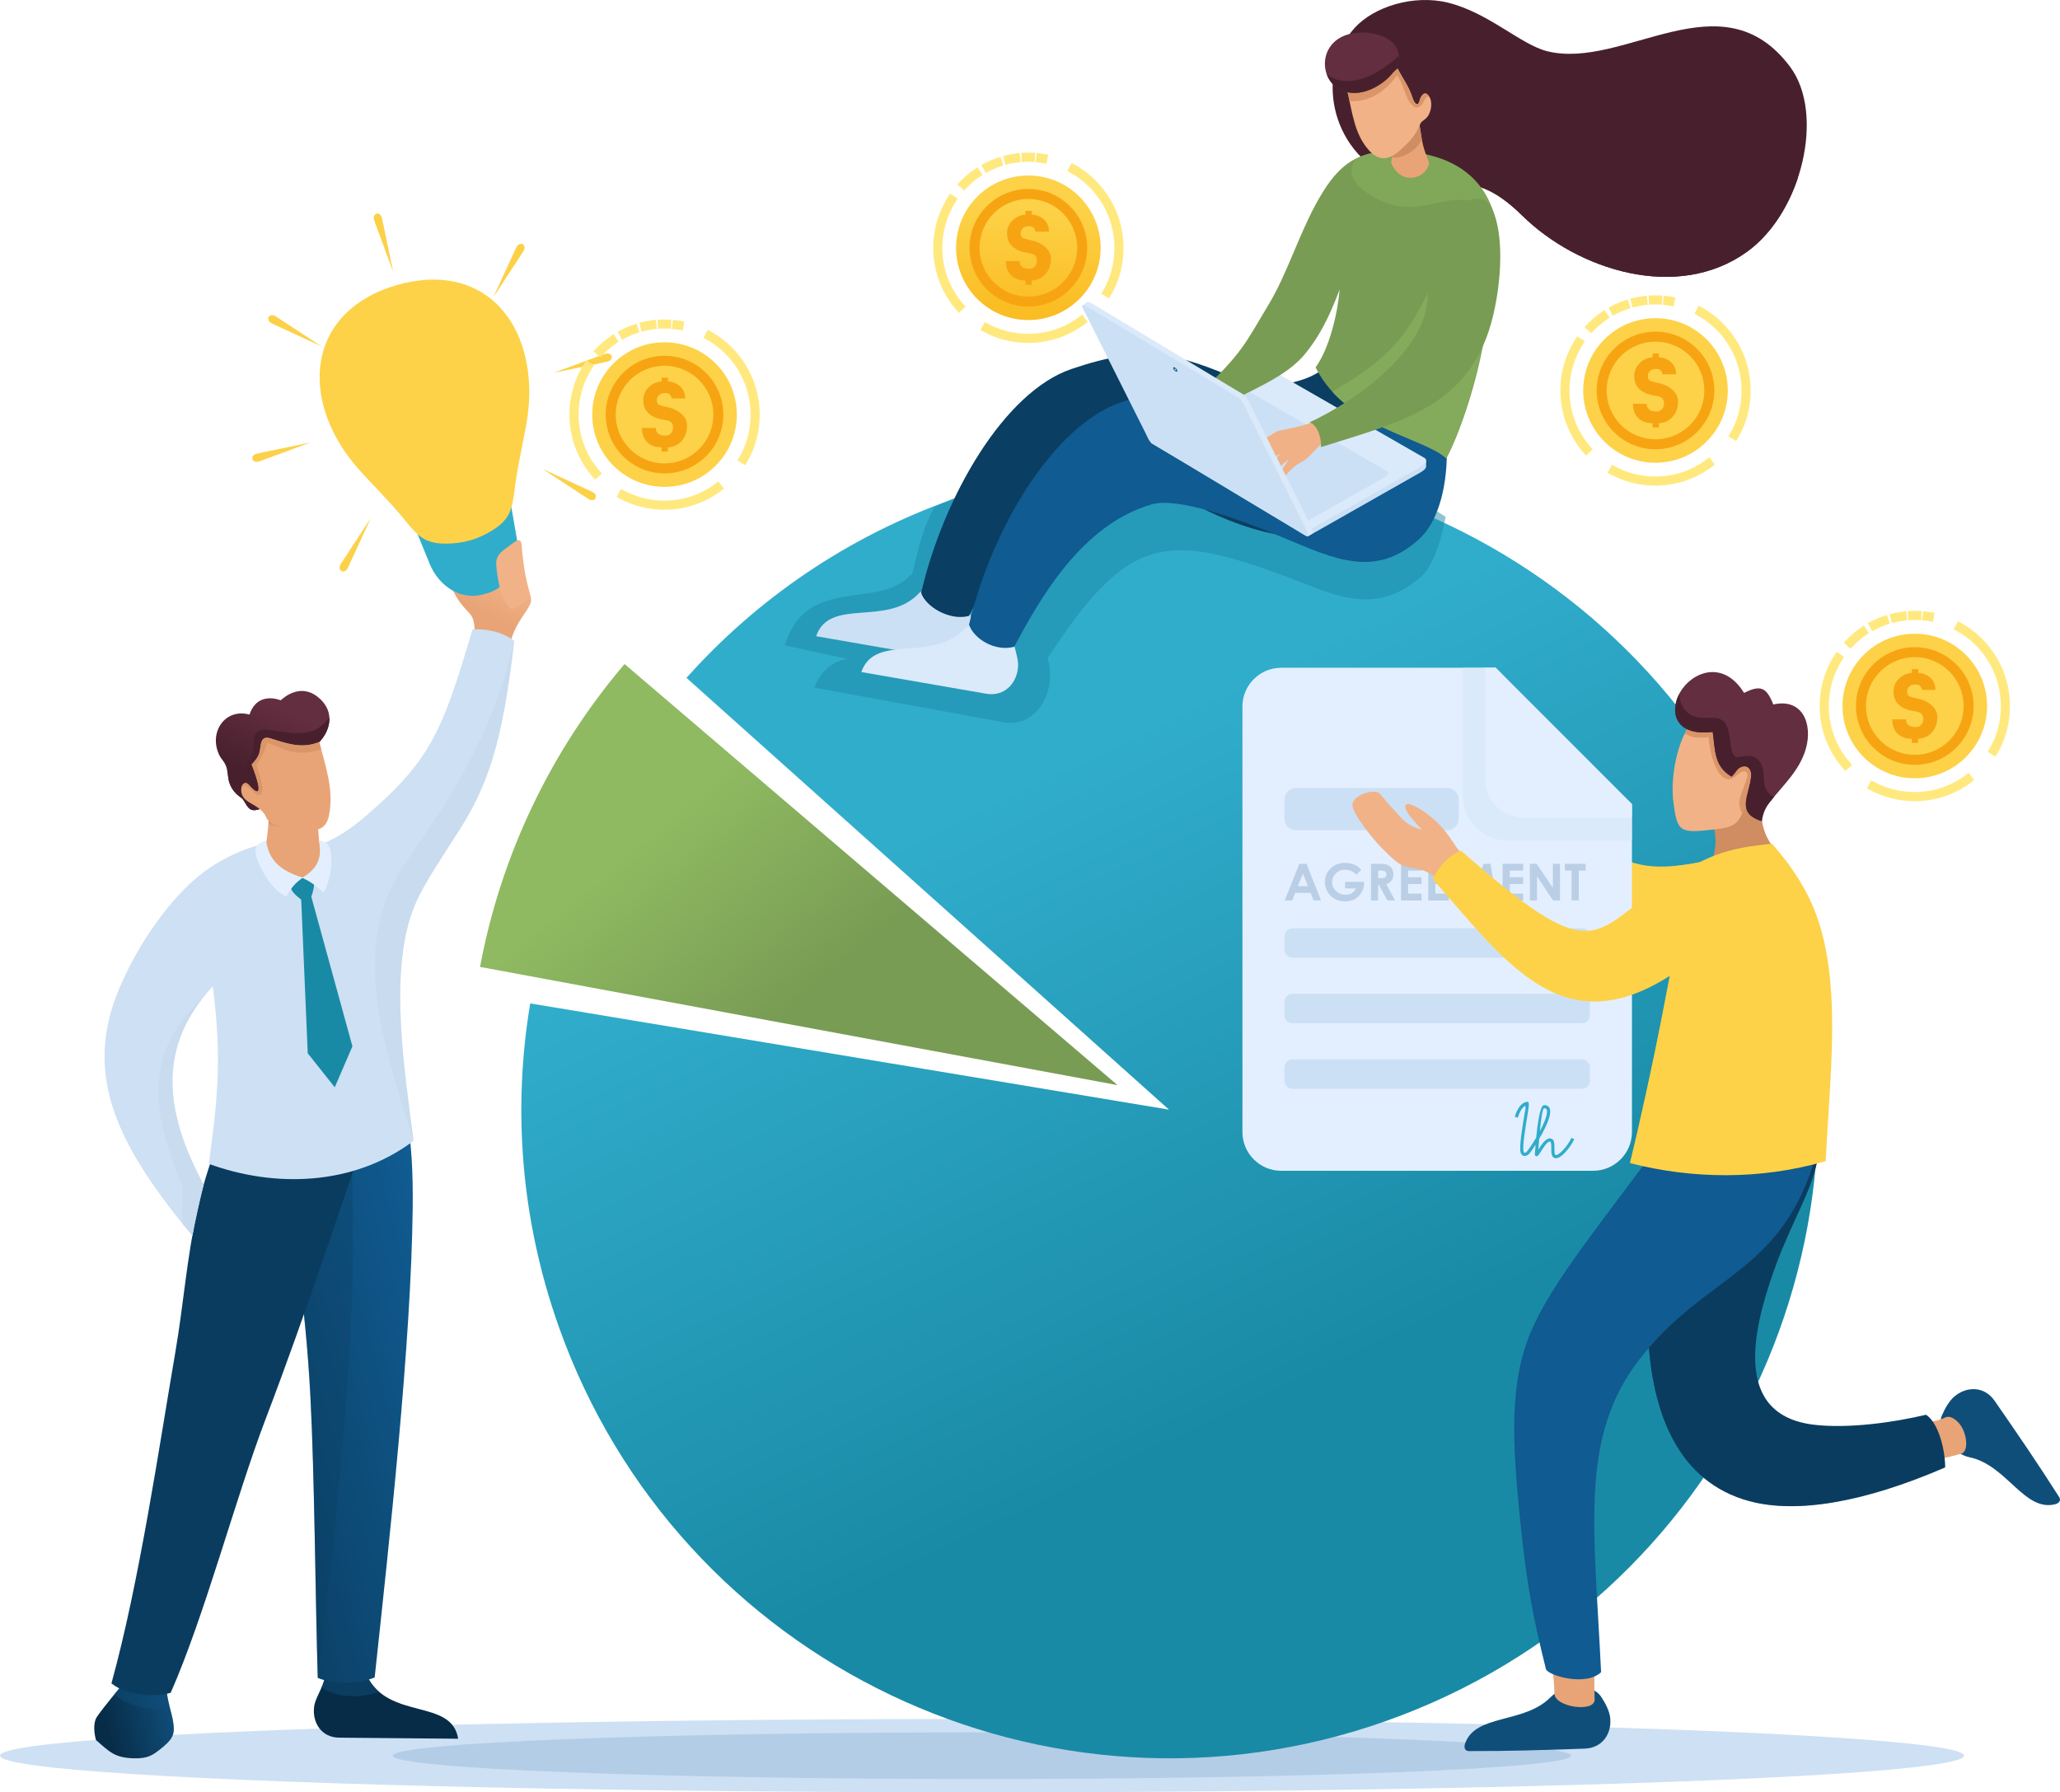 <?xml version="1.0" encoding="UTF-8" standalone="no"?><!-- Generator: Gravit.io --><svg xmlns="http://www.w3.org/2000/svg" xmlns:xlink="http://www.w3.org/1999/xlink" style="isolation:isolate" viewBox="0 0 754.021 656.127" width="754.021pt" height="656.127pt"><defs><clipPath id="_clipPath_bDSVsGVTrpJtYogPXq6LAxp7UT1m9Elh"><rect width="754.021" height="656.127"/></clipPath></defs><g clip-path="url(#_clipPath_bDSVsGVTrpJtYogPXq6LAxp7UT1m9Elh)"><g><g><g><g><linearGradient id="_lgradient_307" x1="0.495" y1="-0.384" x2="0.501" y2="-0.342" gradientTransform="matrix(718.88,0,0,26.86,0,629.267)" gradientUnits="userSpaceOnUse"><stop offset="0%" stop-opacity="1" style="stop-color:rgb(190,210,232)"/><stop offset="100%" stop-opacity="1" style="stop-color:rgb(206,224,243)"/></linearGradient><ellipse vector-effect="non-scaling-stroke" cx="359.44" cy="642.697" rx="359.44" ry="13.43" fill="url(#_lgradient_307)"/><path d=" M 359.44 634.157 C 478.55 634.157 575.1 637.987 575.1 642.707 C 575.1 647.427 478.55 651.257 359.44 651.257 C 240.33 651.257 143.78 647.427 143.78 642.707 C 143.78 637.987 240.33 634.157 359.44 634.157 Z " fill-rule="evenodd" fill="rgb(180,205,231)"/></g><g><g><linearGradient id="_lgradient_308" x1="0.503" y1="0.219" x2="0.496" y2="0.94" gradientTransform="matrix(52.92,0,0,52.92,349.95,64.247)" gradientUnits="userSpaceOnUse"><stop offset="0%" stop-opacity="1" style="stop-color:rgb(253,210,72)"/><stop offset="100%" stop-opacity="1" style="stop-color:rgb(250,189,35)"/></linearGradient><path d=" M 376.41 64.247 C 391.02 64.247 402.87 76.097 402.87 90.707 C 402.87 105.317 391.02 117.167 376.41 117.167 C 361.8 117.167 349.95 105.317 349.95 90.707 C 349.95 76.097 361.8 64.247 376.41 64.247 Z " fill-rule="evenodd" fill="url(#_lgradient_308)"/><path d=" M 376.41 69.177 C 382.35 69.177 387.74 71.587 391.63 75.487 C 395.53 79.387 397.94 84.767 397.94 90.707 C 397.94 96.647 395.53 102.037 391.63 105.927 C 387.73 109.827 382.35 112.237 376.41 112.237 C 370.47 112.237 365.08 109.827 361.19 105.927 C 357.29 102.027 354.88 96.647 354.88 90.707 C 354.88 84.767 357.29 79.377 361.19 75.487 C 365.09 71.587 370.47 69.177 376.41 69.177 L 376.41 69.177 Z  M 389.05 78.067 C 385.82 74.837 381.35 72.837 376.41 72.837 C 371.47 72.837 367.01 74.837 363.77 78.067 C 360.54 81.297 358.54 85.767 358.54 90.707 C 358.54 95.647 360.54 100.107 363.77 103.347 C 367 106.577 371.47 108.577 376.41 108.577 C 381.35 108.577 385.81 106.577 389.05 103.347 C 392.28 100.117 394.28 95.647 394.28 90.707 C 394.28 85.767 392.28 81.307 389.05 78.067 Z " fill-rule="evenodd" fill="rgb(247,164,19)"/><path d=" M 384.67 94.657 C 384.67 97.077 383.96 99.037 382.54 100.517 C 381.24 101.867 379.61 102.597 377.65 102.697 L 377.65 104.227 L 375.33 104.227 L 375.33 102.697 C 373.21 102.697 371.51 102.117 370.23 100.957 C 368.85 99.677 368.16 97.887 368.16 95.577 L 373.21 95.577 C 373.21 96.807 373.76 97.647 374.86 98.097 C 375.57 98.387 377.22 98.537 377.91 98.187 C 378.98 97.637 379.52 96.727 379.52 95.477 C 379.52 94.227 379.05 93.477 378.12 93.067 C 377.29 92.707 376.05 92.617 375.11 92.407 C 370.78 91.427 368.62 89.087 368.62 85.387 C 368.62 83.587 369.27 82.027 370.57 80.727 C 371.87 79.427 373.46 78.707 375.33 78.577 L 375.37 77.197 L 377.69 77.197 L 377.65 78.577 C 379.48 78.657 380.98 79.267 382.18 80.407 C 383.37 81.537 383.96 82.997 383.96 84.787 L 379.01 84.787 C 378.94 84.127 378.62 83.587 378.08 83.157 C 377.4 82.627 375.55 82.777 374.83 83.217 C 374.02 83.707 373.61 84.457 373.61 85.457 C 373.61 86.167 373.83 86.687 374.26 87.017 C 374.87 87.477 377.46 87.937 378.42 88.197 C 379.96 88.627 381.29 89.327 382.42 90.277 C 383.91 91.537 384.67 92.997 384.67 94.657 L 384.67 94.657 Z " fill-rule="evenodd" fill="rgb(247,164,19)"/></g><path d=" M 351.06 66.817 C 351.96 65.867 352.91 64.967 353.9 64.117 C 354.89 63.277 355.93 62.487 357.02 61.757 L 357.78 61.247 L 359.64 64.027 L 358.88 64.537 C 357.9 65.197 356.96 65.907 356.06 66.667 C 355.16 67.427 354.3 68.247 353.49 69.107 L 352.86 69.777 L 350.42 67.487 L 351.05 66.817 L 351.05 66.817 L 351.06 66.817 Z  M 360.04 59.957 L 359.23 60.387 L 360.8 63.337 L 361.61 62.907 C 362.37 62.497 363.16 62.127 363.95 61.787 C 364.75 61.447 365.56 61.137 366.38 60.857 L 367.25 60.567 L 366.19 57.397 L 365.32 57.687 C 364.41 57.997 363.51 58.337 362.63 58.717 C 361.75 59.097 360.88 59.517 360.04 59.967 L 360.04 59.967 L 360.04 59.957 Z  M 368.11 56.877 C 368.8 56.707 369.5 56.557 370.2 56.437 C 370.9 56.307 371.6 56.207 372.31 56.117 L 373.23 56.007 L 373.61 59.327 L 372.7 59.437 C 372.06 59.507 371.43 59.607 370.8 59.717 C 370.17 59.827 369.54 59.967 368.91 60.117 L 368.01 60.337 L 367.22 57.087 L 368.11 56.867 L 368.11 56.867 L 368.11 56.877 Z  M 374.76 55.917 C 375.04 55.907 375.31 55.897 375.59 55.887 L 377.21 55.887 L 378.91 55.947 L 378.77 59.287 L 377.15 59.227 L 375.67 59.227 C 375.42 59.227 375.16 59.247 374.91 59.257 L 373.99 59.297 L 373.85 55.957 L 374.77 55.917 L 374.77 55.917 L 374.76 55.917 Z  M 380.34 56.097 C 380.74 56.147 381.15 56.197 381.55 56.257 C 381.95 56.317 382.35 56.387 382.76 56.457 L 383.66 56.627 L 383.06 59.917 L 382.16 59.757 C 381.8 59.687 381.43 59.627 381.07 59.577 C 380.71 59.527 380.34 59.477 379.98 59.437 L 379.07 59.337 L 379.44 56.017 L 380.36 56.117 L 380.36 56.117 L 380.34 56.097 Z  M 393.06 60.107 C 398.57 63.107 403.18 67.557 406.38 72.937 C 409.58 78.327 411.25 84.437 411.25 90.707 C 411.25 93.857 410.85 97.007 410.02 100.047 C 409.21 103.007 408 105.847 406.4 108.457 L 405.92 109.237 L 403.07 107.487 L 403.55 106.707 C 404.99 104.367 406.08 101.817 406.8 99.167 C 407.55 96.407 407.91 93.557 407.91 90.707 C 407.91 85.037 406.41 79.517 403.51 74.647 C 400.61 69.777 396.44 65.757 391.47 63.037 L 390.66 62.597 L 392.26 59.657 L 393.07 60.097 L 393.07 60.097 L 393.06 60.107 Z  M 397.43 118.387 C 394.42 120.687 391.06 122.497 387.47 123.717 C 383.91 124.927 380.18 125.547 376.41 125.547 C 373.49 125.547 370.59 125.187 367.76 124.467 C 364.94 123.747 362.22 122.667 359.67 121.267 L 358.86 120.827 L 360.47 117.897 L 361.28 118.337 C 363.58 119.597 366.04 120.567 368.58 121.217 C 371.14 121.867 373.76 122.197 376.4 122.197 C 379.8 122.197 383.17 121.647 386.38 120.547 C 389.62 119.447 392.66 117.807 395.38 115.727 L 396.11 115.167 L 398.14 117.827 L 397.41 118.387 L 397.41 118.387 L 397.43 118.387 Z  M 350.36 113.837 C 347.55 110.677 345.34 107.027 343.84 103.077 C 342.34 99.127 341.58 94.947 341.58 90.717 C 341.58 87.347 342.06 83.987 343.03 80.757 C 343.99 77.527 345.42 74.457 347.27 71.637 L 347.77 70.867 L 350.57 72.697 L 350.07 73.467 C 348.4 76.007 347.11 78.787 346.24 81.707 C 345.37 84.627 344.93 87.667 344.93 90.707 C 344.93 94.527 345.61 98.307 346.97 101.887 C 348.33 105.457 350.33 108.757 352.87 111.607 L 353.48 112.297 L 350.98 114.517 L 350.37 113.827 L 350.36 113.837 Z " fill-rule="evenodd" fill="rgb(255,233,127)"/></g><g><linearGradient id="_lgradient_309" x1="0.378" y1="0.244" x2="0.602" y2="0.715" gradientTransform="matrix(474.663,0,0,474.672,190.823,169.001)" gradientUnits="userSpaceOnUse"><stop offset="0%" stop-opacity="1" style="stop-color:rgb(49,173,204)"/><stop offset="100%" stop-opacity="1" style="stop-color:rgb(25,138,166)"/></linearGradient><path d=" M 348.98 182.667 C 310.05 196.447 276.96 219.367 251.27 248.147 L 427.88 406.207 L 194.08 367.317 C 187.64 405.707 190.57 446.227 204.48 485.517 C 248.21 609.047 383.8 673.737 507.33 630.007 C 630.86 586.277 695.55 450.687 651.82 327.157 C 608.09 203.627 472.5 138.937 348.97 182.667 L 348.98 182.667 Z " fill-rule="evenodd" fill="url(#_lgradient_309)"/><linearGradient id="_lgradient_310" x1="0.21" y1="0.475" x2="0.543" y2="0.739" gradientTransform="matrix(233.33,0,0,154.14,175.71,243.087)" gradientUnits="userSpaceOnUse"><stop offset="0%" stop-opacity="1" style="stop-color:rgb(143,186,97)"/><stop offset="100%" stop-opacity="1" style="stop-color:rgb(121,156,84)"/></linearGradient><path d=" M 228.61 243.087 C 201.62 274.737 183.34 313.057 175.71 353.957 L 409.04 397.227 L 228.61 243.087 L 228.61 243.087 Z " fill-rule="evenodd" fill="url(#_lgradient_310)"/></g><g><g><linearGradient id="_lgradient_311" x1="0.383" y1="0.521" x2="0.535" y2="0.142" gradientTransform="matrix(31.003,0,0,34.19,163.42,205.597)" gradientUnits="userSpaceOnUse"><stop offset="0%" stop-opacity="1" style="stop-color:rgb(232,164,118)"/><stop offset="100%" stop-opacity="1" style="stop-color:rgb(241,178,135)"/></linearGradient><path d=" M 172.99 234.897 L 185.87 239.787 C 187.06 232.267 188.99 229.017 191.98 224.647 C 196.78 217.607 193.74 219.907 189.44 211.307 L 180.66 205.597 C 177.53 209.417 173.35 212.477 171.45 215.757 C 169.41 212.337 166.89 207.097 163.42 208.387 C 164.55 214.577 166.87 219.137 170.41 222.967 C 172.33 225.047 173.11 225.627 173.56 228.527 C 173.85 230.417 173.68 232.687 172.99 234.897 L 172.99 234.897 Z " fill-rule="evenodd" fill="url(#_lgradient_311)"/><g><g><linearGradient id="_lgradient_312" x1="0" y1="0.5" x2="0.287" y2="1.458" gradientTransform="matrix(36.702,0,0,32.574,152.79,185.547)" gradientUnits="userSpaceOnUse"><stop offset="100%" stop-opacity="1" style="stop-color:rgb(49,173,204)"/><stop offset="100%" stop-opacity="1" style="stop-color:rgb(47,171,201)"/></linearGradient><path d=" M 187.16 185.547 L 189.17 197.147 C 190.7 205.957 186.73 214.757 178.29 217.197 L 178.27 217.197 L 177.1 217.537 L 177.08 217.537 C 168.62 219.957 160.6 214.587 157.23 206.307 L 152.79 195.407 L 187.16 185.557 L 187.16 185.547 Z " fill-rule="evenodd" fill="url(#_lgradient_312)"/><linearGradient id="_lgradient_313" x1="0" y1="0.5" x2="0.206" y2="1.479" gradientTransform="matrix(76.746,0,0,96.65,116.991,102.357)" gradientUnits="userSpaceOnUse"><stop offset="100%" stop-opacity="1" style="stop-color:rgb(253,210,72)"/><stop offset="100%" stop-opacity="1" style="stop-color:rgb(253,210,71)"/></linearGradient><path d=" M 144.27 185.777 C 149.84 191.987 152.08 196.247 156.84 198.047 C 158.52 198.687 160.52 199.017 163.09 199.007 C 169.54 199.007 174.87 197.477 180.34 194.067 C 188.68 188.867 187.35 183.997 189.29 172.877 C 191.28 161.477 193.38 154.167 193.69 146.067 C 194.79 116.877 176.2 95.607 145.28 104.337 C 113.68 113.527 109.8 143.067 127.45 167.037 C 131.71 172.817 137 177.687 144.26 185.777 L 144.27 185.777 Z " fill-rule="evenodd" fill="url(#_lgradient_313)"/></g><g><path d=" M 137.02 80.847 L 143.91 99.527 L 139.85 79.987 C 139.24 77.037 135.96 77.947 137.03 80.847 L 137.02 80.847 Z " fill-rule="evenodd" fill="rgb(252,209,72)"/><g><path d=" M 221.29 129.597 L 202.61 136.487 L 222.15 132.427 C 225.1 131.817 224.19 128.537 221.29 129.607 L 221.29 129.597 Z " fill-rule="evenodd" fill="rgb(252,209,72)"/><path d=" M 95.02 168.857 L 113.7 161.967 L 94.16 166.027 C 91.21 166.637 92.12 169.917 95.01 168.847 L 95.02 168.857 Z " fill-rule="evenodd" fill="rgb(252,209,72)"/></g><g><path d=" M 216.67 179.997 L 198.59 171.657 L 215.28 182.597 C 217.8 184.247 219.48 181.287 216.67 179.997 Z " fill-rule="evenodd" fill="rgb(252,209,72)"/><path d=" M 99.63 118.467 L 117.71 126.807 L 101.02 115.867 C 98.5 114.217 96.82 117.177 99.63 118.467 Z " fill-rule="evenodd" fill="rgb(252,209,72)"/></g><g><path d=" M 127.39 207.747 L 135.73 189.667 L 124.79 206.357 C 123.14 208.877 126.1 210.557 127.39 207.747 Z " fill-rule="evenodd" fill="rgb(252,209,72)"/><path d=" M 188.92 90.707 L 180.58 108.787 L 191.52 92.097 C 193.17 89.577 190.21 87.897 188.92 90.707 Z " fill-rule="evenodd" fill="rgb(252,209,72)"/></g></g></g><linearGradient id="_lgradient_314" x1="0" y1="0.5" x2="0.829" y2="-0.059" gradientTransform="matrix(12.784,0,0,25.101,181.626,197.761)" gradientUnits="userSpaceOnUse"><stop offset="100%" stop-opacity="1" style="stop-color:rgb(241,178,135)"/><stop offset="100%" stop-opacity="1" style="stop-color:rgb(239,175,131)"/></linearGradient><path d=" M 188.03 198.647 C 184.47 201.267 181.5 202.777 181.63 206.297 C 181.77 209.887 183.18 220.507 186.97 222.737 C 188.08 223.397 190.6 221.297 192.46 219.987 C 193.31 219.387 194.03 218.947 194.41 219.007 C 192.6 212.407 192.08 210.057 191.23 203.017 C 190.8 199.427 191.43 196.137 188.04 198.637 L 188.03 198.647 Z " fill-rule="evenodd" fill="url(#_lgradient_314)"/></g><g><linearGradient id="_lgradient_315" x1="0.146" y1="0.58" x2="1.003" y2="0.385" gradientTransform="matrix(29.132,0,0,27.662,34.498,616.017)" gradientUnits="userSpaceOnUse"><stop offset="0%" stop-opacity="1" style="stop-color:rgb(7,44,71)"/><stop offset="100%" stop-opacity="1" style="stop-color:rgb(16,78,122)"/></linearGradient><path d=" M 35.15 636.987 C 40.31 641.507 42.05 643.387 48.71 643.657 C 54.14 643.877 56 642.467 59.11 639.967 C 62.57 637.187 63.66 635.437 63.63 632.927 C 63.59 628.127 61.18 623.747 60.91 617.727 L 49.99 618.227 L 45.28 616.017 C 43.17 618.787 38.69 623.897 35.53 628.407 C 33.98 630.627 34.46 634.647 35.14 636.997 L 35.15 636.987 Z " fill-rule="evenodd" fill="url(#_lgradient_315)"/><g opacity="0.5"><linearGradient id="_lgradient_316" x1="0" y1="0.5" x2="0.679" y2="1.235" gradientTransform="matrix(20.09,0,0,9.619,41.92,616.017)" gradientUnits="userSpaceOnUse"><stop offset="100%" stop-opacity="1" style="stop-color:rgb(16,78,122)"/><stop offset="100%" stop-opacity="1" style="stop-color:rgb(15,75,117)"/></linearGradient><path d=" M 62.01 624.417 C 61.49 622.367 61.03 620.177 60.92 617.727 L 50 618.227 L 45.29 616.017 C 44.46 617.107 43.26 618.567 41.92 620.197 C 46.18 624.747 59.23 627.297 62.01 624.417 L 62.01 624.417 Z " fill-rule="evenodd" fill="url(#_lgradient_316)"/></g></g><g><linearGradient id="_lgradient_317" x1="0" y1="0.5" x2="0.522" y2="-0.353" gradientTransform="matrix(52.813,0,0,23.12,114.877,613.377)" gradientUnits="userSpaceOnUse"><stop offset="100%" stop-opacity="1" style="stop-color:rgb(7,44,71)"/><stop offset="100%" stop-opacity="1" style="stop-color:rgb(8,46,75)"/></linearGradient><path d=" M 119.01 613.657 C 118.12 618.107 115.4 621.497 114.98 624.767 C 114.24 630.397 117.49 636.047 124.14 636.107 L 167.69 636.497 C 165.38 621.617 142.11 629.867 134.29 613.377 L 124.16 613.947 L 119.02 613.657 L 119.01 613.657 Z " fill-rule="evenodd" fill="url(#_lgradient_317)"/><g opacity="0.5"><linearGradient id="_lgradient_318" x1="0" y1="0.5" x2="0.855" y2="1.019" gradientTransform="matrix(21.06,0,0,7.563,117.7,613.367)" gradientUnits="userSpaceOnUse"><stop offset="100%" stop-opacity="1" style="stop-color:rgb(16,78,122)"/><stop offset="100%" stop-opacity="1" style="stop-color:rgb(15,74,116)"/></linearGradient><path d=" M 119.01 613.657 C 118.72 615.107 118.23 616.447 117.7 617.707 C 121.78 620.537 129.65 622.447 138.76 619.317 C 137 617.787 135.46 615.857 134.28 613.367 L 124.15 613.937 L 119.01 613.647 L 119.01 613.657 Z " fill-rule="evenodd" fill="url(#_lgradient_318)"/></g></g><linearGradient id="_lgradient_319" x1="1.166" y1="0.284" x2="0.28" y2="1.263" gradientTransform="matrix(52.053,0,0,214.565,99.03,401.527)" gradientUnits="userSpaceOnUse"><stop offset="0%" stop-opacity="1" style="stop-color:rgb(16,91,145)"/><stop offset="100%" stop-opacity="1" style="stop-color:rgb(10,60,95)"/></linearGradient><path d=" M 148.85 408.097 C 150.63 418.767 151.21 428.937 151.06 442.217 C 150.5 492.087 142.48 564.267 137.14 614.087 C 130.03 616.807 122.22 616.667 116.3 614.227 C 115.44 585.377 115.13 539.937 113.63 511.437 C 111.74 475.537 107.21 447.447 99.03 402.667 L 132.72 401.527 L 148.85 408.097 L 148.85 408.097 Z " fill-rule="evenodd" fill="url(#_lgradient_319)"/><g opacity="0.3"><path d=" M 127.44 408.097 C 129.22 418.767 129.23 449.497 129.08 462.767 C 128.58 507.227 121.77 570.217 116.3 614.227 C 115.44 585.377 115.13 539.937 113.63 511.437 C 111.97 479.997 108.3 454.547 101.91 418.627 L 127.44 408.087 L 127.44 408.097 Z " fill-rule="evenodd" fill="rgb(10,60,95)"/></g><linearGradient id="_lgradient_320" x1="0" y1="0.5" x2="0.596" y2="-0.303" gradientTransform="matrix(98.21,0,0,220.13,40.79,400.397)" gradientUnits="userSpaceOnUse"><stop offset="100%" stop-opacity="1" style="stop-color:rgb(10,60,95)"/><stop offset="100%" stop-opacity="1" style="stop-color:rgb(10,60,95)"/></linearGradient><path d=" M 82.19 411.817 C 79.53 419.887 76.02 425.977 72.34 442.477 C 68.35 460.407 67.21 477.317 64.22 494.747 C 58.35 528.927 51.02 579.227 40.79 616.227 C 46.7 621.147 58.26 621.147 62.49 619.657 C 75.11 590.947 86.2 548.337 97.31 519.227 C 112.53 479.347 125.82 438.287 139 400.397 L 82.19 411.817 L 82.19 411.817 Z " fill-rule="evenodd" fill="url(#_lgradient_320)"/><linearGradient id="_lgradient_321" x1="0" y1="0.5" x2="0.024" y2="1.5" gradientTransform="matrix(149.962,0,0,222.046,38.258,230.381)" gradientUnits="userSpaceOnUse"><stop offset="100%" stop-opacity="1" style="stop-color:rgb(206,224,243)"/><stop offset="100%" stop-opacity="1" style="stop-color:rgb(206,224,243)"/></linearGradient><path d=" M 74.55 433.657 C 59.88 406.467 57.71 382.807 77.87 361.107 C 81.52 388.757 79.26 404.737 76.44 426.057 C 100.22 434.747 129.17 434.317 151.38 417.637 C 148.23 392.877 142.42 357.317 150.9 333.787 C 153.89 325.497 159.08 318.047 167.86 304.297 C 178.42 287.757 183.9 272.477 188.22 234.577 C 183.41 230.987 177.41 230.137 172.95 230.437 C 162 267.367 157.84 278.017 134.4 298.277 C 129.57 302.457 124.27 306.357 118.36 308.717 C 114.29 307.637 108.59 307.647 104.57 307.807 C 94.75 308.197 84.16 312.347 75.1 318.867 C 59.92 329.797 44.4 354.907 40.04 372.577 C 33.6 398.657 44.82 421.667 70.44 452.427 C 70.94 449.217 73.58 437.287 74.56 433.657 L 74.55 433.657 Z " fill-rule="evenodd" fill="url(#_lgradient_321)"/><g opacity="0.35"><path d=" M 151.38 417.637 C 148.23 392.877 142.42 357.317 150.9 333.787 C 153.89 325.497 159.08 318.047 167.86 304.297 C 178.42 287.757 183.9 272.477 188.22 234.577 C 177.99 279.527 153.68 306.167 145.24 321.117 C 128.54 350.687 141.69 386.277 151.38 417.637 L 151.38 417.637 Z " fill-rule="evenodd" fill="rgb(189,209,231)"/></g><g opacity="0.35"><path d=" M 74.55 433.657 C 60.94 408.417 58.1 386.227 73.86 365.827 L 73.86 365.667 C 55.46 383.197 52.97 402.237 67.02 434.607 C 66.73 439.567 66.65 443.847 66.74 447.917 C 67.93 449.397 69.16 450.897 70.43 452.417 C 70.93 449.207 73.57 437.277 74.55 433.647 L 74.55 433.657 Z " fill-rule="evenodd" fill="rgb(189,209,231)"/></g><g><g><linearGradient id="_lgradient_322" x1="0" y1="0.5" x2="0.698" y2="1.216" gradientTransform="matrix(20.263,0,0,24.017,97.21,297.387)" gradientUnits="userSpaceOnUse"><stop offset="100%" stop-opacity="1" style="stop-color:rgb(232,164,118)"/><stop offset="100%" stop-opacity="1" style="stop-color:rgb(234,167,121)"/></linearGradient><path d=" M 98.49 297.527 C 98.26 301.997 98.01 305.467 97.21 309.877 C 99.15 316.667 105.12 322.167 111.42 321.317 C 116.84 320.587 118.62 312.197 116.76 307.667 C 116.49 305.467 116.39 303.607 116.33 301.387 L 102.63 297.387 L 98.49 297.527 L 98.49 297.527 Z " fill-rule="evenodd" fill="url(#_lgradient_322)"/><linearGradient id="_lgradient_323" x1="0.515" y1="0.341" x2="0.492" y2="0.551" gradientTransform="matrix(18.49,0,0,10.691,98.27,297.377)" gradientUnits="userSpaceOnUse"><stop offset="0%" stop-opacity="1" style="stop-color:rgb(207,141,97)"/><stop offset="100%" stop-opacity="1" style="stop-color:rgb(232,164,118)"/></linearGradient><path d=" M 98.49 297.527 C 98.42 298.837 98.35 300.057 98.27 301.237 C 104.13 307.777 111.88 308.817 116.76 307.657 C 116.49 305.457 116.39 303.597 116.33 301.377 L 102.63 297.377 L 98.49 297.517 L 98.49 297.527 Z " fill-rule="evenodd" fill="url(#_lgradient_323)"/></g><g><linearGradient id="_lgradient_324" x1="0.587" y1="0.156" x2="0.318" y2="0.701" gradientTransform="matrix(41.561,0,0,43.645,79.013,252.942)" gradientUnits="userSpaceOnUse"><stop offset="0%" stop-opacity="1" style="stop-color:rgb(99,46,64)"/><stop offset="100%" stop-opacity="1" style="stop-color:rgb(72,32,45)"/></linearGradient><path d=" M 95.55 296.007 C 92.21 297.307 91.11 296.307 89.88 294.157 C 88.6 291.937 88.8 292.577 86.98 291.027 C 86.1 290.277 85.47 289.497 84.97 288.687 C 83.3 285.967 83.61 284.067 83.14 281.827 C 82.56 279.037 81.14 278.207 80.3 276.487 C 76.23 268.177 82.33 259.107 91.32 261.587 C 93.29 255.677 97.99 254.687 102.75 256.347 C 107.2 252.367 112.08 251.797 116.22 255.057 C 124.25 261.387 119.49 270.087 115.32 272.967 L 102.81 285.967 L 95.55 296.017 L 95.55 296.007 Z " fill-rule="evenodd" fill="url(#_lgradient_324)"/><path d=" M 95.55 296.007 C 92.21 297.307 91.11 296.307 89.88 294.157 C 88.6 291.937 88.8 292.577 86.98 291.027 C 86.1 290.277 85.47 289.497 84.97 288.687 C 83.3 285.967 83.61 284.067 83.14 281.827 L 83.12 281.737 C 85.96 285.017 90.66 284.877 90.11 279.607 C 92.04 277.397 93.08 274.897 92.91 272.247 C 92.69 268.887 93.73 266.807 97.61 267.157 C 106.59 267.967 114.4 271.107 120.55 262.597 C 120.82 266.997 117.95 271.147 115.32 272.967 L 102.81 285.967 L 95.55 296.017 L 95.55 296.007 Z " fill-rule="evenodd" fill="rgb(72,32,45)"/><g><linearGradient id="_lgradient_325" x1="0" y1="0.5" x2="0.868" y2="0.997" gradientTransform="matrix(32.71,0,0,33.927,88.29,270.075)" gradientUnits="userSpaceOnUse"><stop offset="100%" stop-opacity="1" style="stop-color:rgb(232,164,118)"/><stop offset="100%" stop-opacity="1" style="stop-color:rgb(233,166,120)"/></linearGradient><path d=" M 116.84 271.617 C 119.16 280.437 122.3 289.337 120.43 298.497 C 119.75 301.827 118.1 304.127 113.09 303.997 C 109.61 303.907 105.84 303.037 102.51 302.367 C 97.45 301.347 97.78 299.337 96.68 297.847 C 96.24 297.247 95.6 296.617 94.72 295.907 C 92.46 294.087 89.12 293.357 88.42 290.297 C 87.78 287.487 89.63 285.577 91.08 287.307 C 93.11 289.727 97.44 293.647 92.13 279.867 C 94.58 277.167 94.96 276.207 95.28 273.737 C 95.59 271.317 96.04 269.377 99.03 270.317 C 105.18 272.247 110.56 274.227 116.83 271.617 L 116.84 271.617 Z " fill-rule="evenodd" fill="url(#_lgradient_325)"/><path d=" M 116.84 271.617 C 117.07 272.477 117.3 273.337 117.54 274.207 C 109.13 277.337 104.07 274.337 97.86 271.857 C 96.51 275.637 96.19 276.727 93.88 280.017 C 94.14 280.997 96.21 286.297 96.01 289.127 C 95.85 291.437 94.62 291.337 93.1 290.247 C 92.08 289.507 89.45 285.837 88.33 288.687 C 88.54 286.847 89.94 285.937 91.09 287.307 C 93.12 289.727 97.45 293.647 92.14 279.867 C 94.59 277.167 94.97 276.207 95.29 273.737 C 95.6 271.317 96.05 269.377 99.04 270.317 C 105.19 272.247 110.57 274.227 116.84 271.617 L 116.84 271.617 Z " fill-rule="evenodd" fill="rgb(218,149,105)"/></g></g></g><g><linearGradient id="_lgradient_326" x1="0" y1="0.5" x2="0.042" y2="1.499" gradientTransform="matrix(22.713,0,0,76.797,106.287,321.23)" gradientUnits="userSpaceOnUse"><stop offset="100%" stop-opacity="1" style="stop-color:rgb(25,138,166)"/><stop offset="100%" stop-opacity="1" style="stop-color:rgb(25,139,167)"/></linearGradient><path d=" M 110.25 329.327 L 112.64 385.577 L 122.53 398.027 L 129 383.027 L 113.95 328.277 C 115.5 323.677 114.99 322.627 114.1 321.947 C 113.06 321.147 114.07 321.057 110.6 321.477 C 108.32 321.757 105.98 321.987 106.32 324.457 C 106.58 326.357 108.22 327.727 110.24 329.327 L 110.25 329.327 Z " fill-rule="evenodd" fill="url(#_lgradient_326)"/><path d=" M 97.43 307.707 C 95.46 308.367 93.99 309.027 93.64 310.297 C 92.45 314.657 99.99 326.967 104.89 328.117 C 106.54 325.047 107.96 323.307 110.88 321.267 C 102.76 318.877 98.31 314.897 97.43 307.707 Z " fill-rule="evenodd" fill="rgb(227,239,255)"/><path d=" M 116.72 307.647 C 118.29 307.807 119.7 308.787 119.96 309.067 C 122.03 311.377 121.74 321.217 118.42 326.787 C 115.59 324.017 113.17 322.517 110.64 321.337 C 117.9 316.987 117.45 312.127 116.73 307.637 L 116.72 307.647 Z " fill-rule="evenodd" fill="rgb(227,239,255)"/></g></g><g><g opacity="0.5"><linearGradient id="_lgradient_327" x1="0" y1="0.5" x2="0.544" y2="-0.339" gradientTransform="matrix(241.88,0,0,97.002,287.26,167.635)" gradientUnits="userSpaceOnUse"><stop offset="100%" stop-opacity="1" style="stop-color:rgb(25,138,166)"/><stop offset="100%" stop-opacity="1" style="stop-color:rgb(25,139,167)"/></linearGradient><path d=" M 310.12 241.237 L 287.26 236.267 C 294.99 210.337 321.43 223.347 333.17 210.587 C 333.35 210.397 333.6 210.227 333.9 210.087 C 336.09 200.857 337.78 192.977 342.01 185.717 C 372.12 169.607 475.16 153.217 529.14 189.197 C 527.58 198.247 524.24 207.617 520.17 211.137 C 506.92 222.597 494.97 220.457 480.98 215.007 C 428.18 194.417 414.63 193.077 383.47 240.977 C 387.11 252.757 379.6 266.637 367.32 264.397 L 298.07 251.747 C 300.08 245.977 304.63 241.947 310.13 241.227 L 310.12 241.237 Z " fill-rule="evenodd" fill="url(#_lgradient_327)"/></g><g><linearGradient id="_lgradient_328" x1="0" y1="0.5" x2="0.165" y2="-0.486" gradientTransform="matrix(173.548,0,0,101.352,487.781,0)" gradientUnits="userSpaceOnUse"><stop offset="100%" stop-opacity="1" style="stop-color:rgb(72,32,45)"/><stop offset="100%" stop-opacity="1" style="stop-color:rgb(73,32,45)"/></linearGradient><path d=" M 530.12 1.007 C 544.7 4.597 556.75 16.357 566.27 18.737 C 594.42 25.777 630.19 -9.073 655.25 24.487 C 668.04 41.627 659.64 77.637 639.47 92.167 C 613.97 110.547 577.44 98.867 557.17 78.897 C 535.71 57.757 528.14 73.647 509.77 65.447 C 485.94 54.817 481.79 25.797 495.81 10.247 C 502.79 2.497 517.34 -2.153 530.14 0.997 L 530.12 1.007 Z " fill-rule="evenodd" fill="url(#_lgradient_328)"/><path d=" M 354.16 220.247 C 354.66 224.237 356.27 227.687 356.11 230.707 C 355.81 236.737 351.33 242.037 344.35 240.817 L 298.72 232.897 C 303.75 218.437 324.79 229.757 336.53 217.007 C 338.91 214.417 353.73 216.867 354.15 220.247 L 354.16 220.247 Z " fill-rule="evenodd" fill="rgb(204,224,245)"/><path d=" M 370.7 233.367 C 371.2 237.357 372.81 240.807 372.66 243.827 C 372.36 249.857 367.88 255.157 360.9 253.937 L 315.27 246.017 C 320.3 231.557 341.34 242.877 353.08 230.127 C 355.46 227.537 370.28 229.987 370.7 233.367 L 370.7 233.367 Z " fill-rule="evenodd" fill="rgb(218,234,250)"/><path d=" M 494.44 196.117 C 447.2 203.317 419.51 166.527 400.68 170.457 C 378.13 175.157 363.77 208.537 354.69 225.467 C 347.59 227.377 338.76 222.077 337.16 216.997 C 345.47 181.507 367.61 143.407 392.2 135.077 C 419.37 125.867 430.43 129.207 454.42 139.367 C 462 142.577 477.38 140.987 484.61 134.797 C 497.5 123.747 512.64 160.807 513.41 172.857 C 514.15 184.467 506.01 194.837 494.44 196.117 L 494.44 196.117 Z " fill-rule="evenodd" fill="rgb(10,62,98)"/><linearGradient id="_lgradient_329" x1="0" y1="0.5" x2="0.111" y2="1.494" gradientTransform="matrix(174.907,0,0,97.639,354.7,139.547)" gradientUnits="userSpaceOnUse"><stop offset="100%" stop-opacity="1" style="stop-color:rgb(16,91,145)"/><stop offset="100%" stop-opacity="1" style="stop-color:rgb(16,91,144)"/></linearGradient><path d=" M 421.6 184.627 C 395.68 192.027 380.3 219.837 371.22 236.767 C 364.12 238.677 356.3 233.717 354.7 228.637 C 363.01 193.157 385.83 155.557 410.41 147.227 C 437.58 138.017 439.19 136.297 463.19 146.447 C 475.63 151.717 488.44 162.497 499.5 145.177 C 508.39 131.257 529.45 152.937 529.6 164.077 C 529.81 180.967 525.18 192.147 519.49 197.307 C 503.41 211.887 488.49 204.657 469.93 196.897 C 452.36 189.557 430.97 181.947 421.61 184.627 L 421.6 184.627 Z " fill-rule="evenodd" fill="url(#_lgradient_329)"/><g><path d=" M 519.93 172.947 L 479.05 196.157 C 478.38 196.627 478.07 196.197 477.64 194.997 L 421.32 162.187 C 420.87 161.247 420.78 160.227 423.45 158.857 L 460.49 138.247 C 462.91 137.317 464.49 137.067 466.43 138.087 L 522.02 168.617 L 522 170.437 C 522.18 171.237 521.31 172.187 519.93 172.937 L 519.93 172.947 Z " fill-rule="evenodd" fill="rgb(204,224,245)"/><path d=" M 519.93 170.907 L 479.05 194.117 C 478.38 194.587 478.07 194.157 477.64 192.957 L 421.32 160.147 C 420.87 159.207 420.78 158.187 423.45 156.817 L 460.49 136.207 C 462.91 135.277 464.49 135.027 466.43 136.047 L 521.54 167.717 C 522.66 168.597 521.73 169.907 519.93 170.897 L 519.93 170.907 Z " fill-rule="evenodd" fill="rgb(218,234,250)"/><path d=" M 506.5 174.887 L 475.38 192.557 C 474.87 192.917 474.63 192.587 474.31 191.677 L 423.97 162.367 C 423.63 161.657 423.56 160.877 425.59 159.827 L 453.79 144.137 C 455.63 143.427 456.84 143.237 458.31 144.017 L 507.73 172.467 C 508.58 173.137 507.88 174.137 506.5 174.887 L 506.5 174.887 Z " fill-rule="evenodd" fill="rgb(204,224,245)"/></g><path d=" M 494.3 51.417 C 494.52 45.067 497.39 38.457 494.34 30.617 C 494.05 30.297 493.77 29.987 493.5 29.687 C 498.99 29.587 505.42 26.467 511.82 20.597 C 514.95 24.497 516.6 26.727 518.45 31.417 C 522.46 27.197 524.94 30.347 526.82 35.427 C 529.54 42.797 530.32 44.467 533.16 44.947 C 550.95 47.927 552.69 49.017 569.49 59.957 C 609.73 94.627 643.36 77.287 658.16 64.837 C 654.58 75.777 648.1 85.937 639.46 92.167 C 613.96 110.547 577.43 98.867 557.16 78.897 C 535.7 57.757 528.13 73.647 509.76 65.457 C 502.49 62.217 497.43 57.227 494.31 51.427 L 494.3 51.417 Z " fill-rule="evenodd" fill="rgb(72,32,45)"/><linearGradient id="_lgradient_330" x1="0" y1="0.5" x2="0.532" y2="-0.347" gradientTransform="matrix(109.285,0,0,112.601,439.1,55.246)" gradientUnits="userSpaceOnUse"><stop offset="100%" stop-opacity="1" style="stop-color:rgb(121,156,84)"/><stop offset="100%" stop-opacity="1" style="stop-color:rgb(122,157,84)"/></linearGradient><path d=" M 511 55.257 C 495.32 54.937 488.62 61.767 481.39 75.187 C 475.33 86.427 470.82 100.677 464.65 110.967 C 455.55 126.147 454.79 129.157 439.1 143.937 C 440.91 145.307 442.39 147.687 442.94 150.567 C 460.76 141.657 471.42 137.377 477.96 129.207 C 484.5 121.037 487.86 112.437 490.35 105.917 C 489.64 114.607 486.67 127.377 481.53 134.517 C 493.43 157.557 520.67 159.637 529.39 167.847 C 534.58 158.217 542.29 135.747 544.49 115.307 C 545.38 107.027 550.31 92.927 547.56 80.947 C 543.32 62.477 528.35 55.697 511 55.267 L 511 55.257 Z " fill-rule="evenodd" fill="url(#_lgradient_330)"/><g opacity="0.35"><linearGradient id="_lgradient_331" x1="0" y1="0.5" x2="0.532" y2="-0.346" gradientTransform="matrix(48.06,0,0,57.49,442.94,93.067)" gradientUnits="userSpaceOnUse"><stop offset="100%" stop-opacity="1" style="stop-color:rgb(121,156,84)"/><stop offset="100%" stop-opacity="1" style="stop-color:rgb(122,157,85)"/></linearGradient><path d=" M 491 93.067 C 484.41 107.817 478.5 118.527 470.64 127.267 C 462.47 136.357 452.3 143.337 442.94 150.557 C 460.76 141.647 471.42 137.367 477.96 129.197 C 484.5 121.027 487.86 112.427 490.35 105.907 L 491 93.077 L 491 93.067 Z " fill-rule="evenodd" fill="url(#_lgradient_331)"/></g><g opacity="0.35"><linearGradient id="_lgradient_332" x1="0" y1="0.5" x2="0.043" y2="-0.499" gradientTransform="matrix(52.925,0,0,25.97,494.685,55.247)" gradientUnits="userSpaceOnUse"><stop offset="0%" stop-opacity="1" style="stop-color:rgb(143,186,97)"/></linearGradient><path d=" M 511 55.257 C 504.83 55.137 500.05 56.117 496.08 58.167 C 492.29 64.177 496.79 68.697 502.8 72.177 C 522.25 83.447 534.05 62.797 547.61 81.217 L 547.55 80.937 C 543.31 62.467 528.34 55.687 510.99 55.257 L 511 55.257 Z " fill-rule="evenodd" fill="url(#_lgradient_332)"/></g><g opacity="0.5"><linearGradient id="_lgradient_333" x1="0" y1="0.5" x2="0.02" y2="-0.5" gradientTransform="matrix(57.251,0,0,83.16,487.63,84.657)" gradientUnits="userSpaceOnUse"><stop offset="0%" stop-opacity="1" style="stop-color:rgb(143,186,97)"/></linearGradient><path d=" M 487.63 143.327 C 489.99 146.307 496.41 151.257 503.79 155.127 C 514.27 160.627 526.18 164.357 529.39 167.817 C 535.33 157.667 543.02 128.887 544.48 115.297 C 545.17 108.887 545.02 98.517 543.64 88.607 C 539.87 87.617 533.63 86.627 533.45 84.657 C 518.49 114.227 517.77 126.457 487.63 143.337 L 487.63 143.327 Z " fill-rule="evenodd" fill="url(#_lgradient_333)"/></g><g><linearGradient id="_lgradient_334" x1="0" y1="0.5" x2="0.074" y2="-0.497" gradientTransform="matrix(14.16,0,0,18.29,508.95,46.817)" gradientUnits="userSpaceOnUse"><stop offset="0%" stop-opacity="1" style="stop-color:rgb(232,164,118)"/></linearGradient><path d=" M 519.78 46.817 C 520.6 52.497 520.88 54.067 523.11 59.567 C 522.42 65.187 512.94 68.507 509.21 59.627 C 509.66 56.957 509.36 55.097 508.95 52.897 L 512.95 48.757 L 519.79 46.817 L 519.78 46.817 Z " fill-rule="evenodd" fill="url(#_lgradient_334)"/><linearGradient id="_lgradient_335" x1="0" y1="0.5" x2="0.4" y2="1.417" gradientTransform="matrix(11.48,0,0,13.882,508.95,43.807)" gradientUnits="userSpaceOnUse"><stop offset="100%" stop-opacity="1" style="stop-color:rgb(207,141,97)"/><stop offset="100%" stop-opacity="1" style="stop-color:rgb(214,147,103)"/></linearGradient><path d=" M 519.33 43.807 C 519.57 45.477 520.22 49.797 520.43 50.957 C 519.21 54.137 514.05 58.367 509.42 57.597 C 509.48 55.917 509.24 54.507 508.95 52.907 L 512.95 48.767 L 519.33 43.817 L 519.33 43.807 Z " fill-rule="evenodd" fill="url(#_lgradient_335)"/></g><g><linearGradient id="_lgradient_336" x1="0" y1="0.5" x2="0.567" y2="-0.324" gradientTransform="matrix(30.764,0,0,32.845,493.12,25.097)" gradientUnits="userSpaceOnUse"><stop offset="100%" stop-opacity="1" style="stop-color:rgb(241,178,135)"/><stop offset="100%" stop-opacity="1" style="stop-color:rgb(239,176,132)"/></linearGradient><path d=" M 493.12 32.977 C 495.04 41.807 495.93 49.217 500.99 54.927 C 505.33 59.817 509.22 58.027 512.79 54.727 C 516.43 51.357 518.3 49.347 520.11 44.837 C 520.99 43.947 522.17 43.527 522.98 41.967 C 524.19 39.647 524.38 36.097 522.33 34.437 C 521.42 33.697 520.09 34.827 519.59 36.887 C 518.96 39.457 517.59 37.537 517.09 35.977 C 515.73 31.677 513.76 29.327 511.57 25.097 C 506.69 29.717 500.19 35.727 493.12 32.977 L 493.12 32.977 Z " fill-rule="evenodd" fill="url(#_lgradient_336)"/><path d=" M 493.12 32.977 C 493.42 34.357 493.7 35.707 493.97 37.027 C 500.51 37.447 506.35 34.357 511.33 27.597 C 513.89 31.147 514.07 34.507 515.75 37.077 C 517.12 39.177 518.42 39.907 519.65 39.007 C 521.4 37.727 520.72 36.487 522.96 35.107 C 522.78 34.867 522.57 34.647 522.33 34.447 C 521.42 33.707 520.09 34.837 519.59 36.897 C 518.96 39.467 517.59 37.547 517.09 35.987 C 515.73 31.687 513.76 29.337 511.57 25.107 C 506.69 29.727 500.19 35.737 493.12 32.987 L 493.12 32.977 Z " fill-rule="evenodd" fill="rgb(218,149,105)"/></g><g><path d=" M 497.52 33.897 C 504.43 33.027 513.51 25.797 511.85 19.307 C 510.32 13.337 502.4 11.367 496.32 12.027 C 479.66 13.827 482.37 35.807 497.52 33.907 L 497.52 33.897 Z " fill-rule="evenodd" fill="rgb(99,46,64)"/><path d=" M 497.52 33.897 C 503.88 33.097 512.06 26.917 512.05 20.877 C 511.98 20.777 511.9 20.687 511.82 20.587 C 502 29.607 492.1 32.117 485.64 27.227 C 487.19 31.437 491.31 34.677 497.52 33.897 L 497.52 33.897 Z " fill-rule="evenodd" fill="rgb(72,32,45)"/></g><g><path d=" M 487.04 151.887 C 486.77 151.967 482.06 153.647 481.66 153.837 C 480.88 154.217 479.95 154.727 479.33 154.947 C 474.17 156.797 468.28 157.367 467.22 158.027 C 465.39 159.167 459.63 162.257 458.58 163.607 C 457.68 164.757 456.89 165.657 454.21 169.307 C 452.91 171.077 455.56 171.497 455.89 171.357 C 457.45 170.677 458.48 167.877 460.46 166.297 C 461.9 165.147 463.73 164.217 465.06 163.577 C 463 165.437 461.82 166.257 461.04 167.317 C 460.48 168.077 459.32 169.987 458.3 172.557 C 457.64 174.217 459.18 175.067 459.75 174.497 C 461.1 173.167 462.37 170.577 463.57 169.027 C 465.58 167.997 466.5 167.197 468.75 166.077 L 464.98 169.887 L 462.18 174.867 C 461.28 176.667 462.91 177.397 463.91 176.417 C 465.03 175.317 466.08 173.347 467.18 171.777 C 468.39 170.967 470.09 169.417 471.8 168.057 L 469.63 171.377 C 469.51 171.577 467.66 173.627 467 175.057 C 466.57 175.997 467.38 177.027 468.79 175.777 C 469.87 174.817 471.42 173.137 471.91 172.637 C 474.46 169.757 475.9 169.647 477.77 168.277 C 479.93 166.687 482.5 163.157 484.78 161.777 C 486.49 160.747 488.83 160.077 490.71 159.377 L 487.02 151.887 L 487.04 151.887 Z " fill-rule="evenodd" fill="rgb(240,177,134)"/><linearGradient id="_lgradient_337" x1="0" y1="0.5" x2="0.532" y2="-0.346" gradientTransform="matrix(69.85,0,0,90.899,479.3,72.778)" gradientUnits="userSpaceOnUse"><stop offset="100%" stop-opacity="1" style="stop-color:rgb(121,156,84)"/><stop offset="100%" stop-opacity="1" style="stop-color:rgb(122,157,84)"/></linearGradient><path d=" M 479.3 154.627 C 482.41 155.537 483.8 160.827 483.49 163.677 C 513.48 154.227 538.77 148.687 546.6 115.247 C 550.15 100.067 550.26 82.607 545.23 74.887 C 541.12 68.577 524.28 77.267 523.22 89.787 C 522.35 99.967 523.15 105.947 522.29 111.637 C 519.47 130.327 495.03 147.377 479.31 154.617 L 479.3 154.627 Z " fill-rule="evenodd" fill="url(#_lgradient_337)"/></g><g><path d=" M 396.25 111.767 C 396.85 111.427 397.33 110.927 397.92 110.597 C 398.25 110.267 399.49 110.967 401.07 111.907 L 452.69 142.957 C 456.27 145.097 455.8 144.447 457.66 148.167 C 464.91 162.627 472.12 177.117 479.35 191.587 C 480.3 193.717 480.78 194.847 480.5 195.107 L 478.74 196.347 L 396.25 111.767 Z " fill-rule="evenodd" fill="rgb(218,234,250)"/><path d=" M 455.94 149.377 L 477.63 192.797 C 479.43 196.817 479.54 197.267 476.05 195.027 L 423.62 163.527 C 420.36 161.587 420.92 161.767 419.21 158.367 L 397.03 114.207 C 394.97 110.617 396.7 111.517 399.36 113.107 L 450.98 144.157 C 454.56 146.297 454.09 145.647 455.95 149.367 L 455.94 149.377 Z " fill-rule="evenodd" fill="rgb(204,224,245)"/><g><path d=" M 429.12 133.877 C 429.56 133.717 430.4 134.207 430.99 134.967 C 431.58 135.727 431.7 136.467 431.26 136.627 C 430.82 136.787 429.98 136.297 429.39 135.537 C 428.8 134.777 428.68 134.037 429.12 133.877 Z " fill-rule="evenodd" fill="rgb(205,223,242)"/><path d=" M 429.58 134.467 C 429.83 134.377 430.3 134.657 430.64 135.087 C 430.97 135.517 431.04 135.937 430.79 136.027 C 430.54 136.117 430.07 135.837 429.73 135.407 C 429.4 134.977 429.33 134.557 429.58 134.467 Z " fill-rule="evenodd" fill="rgb(11,68,115)"/><path d=" M 429.78 134.717 C 429.95 134.657 430.27 134.847 430.49 135.137 C 430.72 135.427 430.76 135.707 430.59 135.767 C 430.42 135.827 430.1 135.637 429.88 135.347 C 429.65 135.057 429.61 134.777 429.78 134.717 Z " fill-rule="evenodd" fill="rgb(25,137,165)"/><path d=" M 429.96 134.957 C 430.05 134.927 430.23 135.027 430.35 135.187 C 430.48 135.347 430.5 135.507 430.41 135.537 C 430.32 135.567 430.14 135.467 430.02 135.307 C 429.89 135.147 429.87 134.987 429.96 134.957 Z " fill-rule="evenodd" fill="rgb(218,234,250)"/></g></g></g></g><g><g><linearGradient id="_lgradient_338" x1="0" y1="0.5" x2="0.01" y2="-0.5" gradientTransform="matrix(52.92,0,0,52.92,216.78,125.307)" gradientUnits="userSpaceOnUse"><stop offset="0%" stop-opacity="1" style="stop-color:rgb(253,210,72)"/></linearGradient><path d=" M 243.24 125.307 C 257.85 125.307 269.7 137.157 269.7 151.767 C 269.7 166.377 257.85 178.227 243.24 178.227 C 228.63 178.227 216.78 166.377 216.78 151.767 C 216.78 137.157 228.63 125.307 243.24 125.307 Z " fill-rule="evenodd" fill="url(#_lgradient_338)"/><path d=" M 243.24 130.237 C 249.18 130.237 254.57 132.647 258.46 136.547 C 262.36 140.447 264.77 145.827 264.77 151.767 C 264.77 157.707 262.36 163.097 258.46 166.987 C 254.56 170.887 249.18 173.297 243.24 173.297 C 237.3 173.297 231.91 170.887 228.02 166.987 C 224.12 163.087 221.71 157.707 221.71 151.767 C 221.71 145.827 224.12 140.437 228.02 136.547 C 231.92 132.647 237.3 130.237 243.24 130.237 L 243.24 130.237 Z  M 255.88 139.127 C 252.65 135.897 248.18 133.897 243.24 133.897 C 238.3 133.897 233.84 135.897 230.6 139.127 C 227.37 142.357 225.37 146.827 225.37 151.767 C 225.37 156.707 227.37 161.167 230.6 164.407 C 233.83 167.637 238.3 169.637 243.24 169.637 C 248.18 169.637 252.64 167.637 255.88 164.407 C 259.11 161.177 261.11 156.707 261.11 151.767 C 261.11 146.827 259.11 142.367 255.88 139.127 Z " fill-rule="evenodd" fill="rgb(247,164,19)"/><path d=" M 251.5 155.727 C 251.5 158.147 250.79 160.107 249.37 161.587 C 248.07 162.937 246.44 163.667 244.48 163.767 L 244.48 165.297 L 242.16 165.297 L 242.16 163.767 C 240.04 163.767 238.34 163.187 237.06 162.027 C 235.68 160.747 234.99 158.957 234.99 156.647 L 240.04 156.647 C 240.04 157.877 240.59 158.717 241.69 159.167 C 242.4 159.457 244.05 159.607 244.74 159.257 C 245.81 158.707 246.35 157.797 246.35 156.547 C 246.35 155.297 245.88 154.547 244.95 154.137 C 244.12 153.777 242.88 153.687 241.94 153.477 C 237.61 152.497 235.45 150.157 235.45 146.457 C 235.45 144.657 236.1 143.097 237.4 141.797 C 238.7 140.497 240.29 139.777 242.16 139.647 L 242.2 138.267 L 244.52 138.267 L 244.48 139.647 C 246.31 139.727 247.81 140.337 249.01 141.477 C 250.2 142.607 250.79 144.067 250.79 145.857 L 245.84 145.857 C 245.77 145.197 245.45 144.657 244.91 144.227 C 244.23 143.697 242.38 143.847 241.66 144.287 C 240.85 144.777 240.44 145.527 240.44 146.527 C 240.44 147.237 240.66 147.757 241.09 148.087 C 241.7 148.547 244.29 149.007 245.25 149.267 C 246.79 149.697 248.12 150.397 249.25 151.347 C 250.74 152.607 251.5 154.067 251.5 155.727 L 251.5 155.727 Z " fill-rule="evenodd" fill="rgb(247,164,19)"/></g><path d=" M 217.89 127.887 C 218.79 126.937 219.74 126.037 220.73 125.187 C 221.72 124.347 222.77 123.557 223.85 122.827 L 224.61 122.317 L 226.47 125.097 L 225.71 125.607 C 224.73 126.267 223.79 126.977 222.89 127.737 C 221.99 128.497 221.13 129.317 220.32 130.177 L 219.69 130.847 L 217.26 128.557 L 217.89 127.887 L 217.89 127.887 L 217.89 127.887 Z  M 226.87 121.027 L 226.06 121.457 L 227.63 124.407 L 228.44 123.977 C 229.2 123.567 229.99 123.197 230.78 122.857 C 231.58 122.517 232.39 122.207 233.21 121.927 L 234.08 121.637 L 233.02 118.467 L 232.15 118.757 C 231.24 119.067 230.34 119.407 229.46 119.787 C 228.58 120.167 227.71 120.587 226.87 121.037 L 226.87 121.037 L 226.87 121.027 Z  M 234.94 117.947 C 235.63 117.777 236.33 117.627 237.03 117.507 C 237.73 117.377 238.43 117.277 239.14 117.187 L 240.06 117.077 L 240.44 120.397 L 239.53 120.507 C 238.89 120.577 238.26 120.677 237.63 120.787 C 237 120.897 236.37 121.037 235.74 121.187 L 234.84 121.407 L 234.05 118.157 L 234.94 117.937 L 234.94 117.937 L 234.94 117.947 Z  M 241.59 116.987 C 241.87 116.977 242.14 116.967 242.43 116.957 L 244.05 116.957 L 245.75 117.017 L 245.61 120.357 L 243.99 120.297 L 242.51 120.297 C 242.26 120.297 242 120.317 241.75 120.327 L 240.83 120.367 L 240.69 117.027 L 241.61 116.987 L 241.61 116.987 L 241.59 116.987 Z  M 247.17 117.167 C 247.57 117.217 247.98 117.267 248.38 117.327 C 248.78 117.387 249.19 117.457 249.59 117.527 L 250.49 117.697 L 249.89 120.987 L 248.99 120.827 C 248.63 120.757 248.26 120.697 247.9 120.647 C 247.54 120.597 247.17 120.547 246.81 120.507 L 245.9 120.407 L 246.27 117.087 L 247.19 117.187 L 247.19 117.187 L 247.17 117.167 Z  M 259.89 121.177 C 265.39 124.177 270.01 128.627 273.21 134.007 C 276.41 139.397 278.08 145.507 278.08 151.777 C 278.08 154.927 277.68 158.077 276.84 161.117 C 276.03 164.077 274.82 166.917 273.22 169.527 L 272.74 170.307 L 269.89 168.557 L 270.37 167.777 C 271.81 165.437 272.9 162.887 273.62 160.237 C 274.37 157.477 274.73 154.627 274.73 151.777 C 274.73 146.107 273.23 140.587 270.33 135.717 C 267.43 130.847 263.26 126.827 258.29 124.107 L 257.48 123.667 L 259.08 120.727 L 259.89 121.167 L 259.89 121.167 L 259.89 121.177 Z  M 264.26 179.457 C 261.25 181.757 257.89 183.567 254.3 184.787 C 250.74 185.997 247.01 186.617 243.24 186.617 C 240.32 186.617 237.42 186.257 234.59 185.537 C 231.77 184.817 229.05 183.737 226.5 182.337 L 225.69 181.897 L 227.3 178.967 L 228.11 179.407 C 230.41 180.667 232.87 181.637 235.41 182.287 C 237.97 182.937 240.59 183.267 243.23 183.267 C 246.63 183.267 250 182.717 253.21 181.617 C 256.45 180.517 259.49 178.877 262.21 176.797 L 262.94 176.237 L 264.97 178.897 L 264.24 179.457 L 264.24 179.457 L 264.26 179.457 Z  M 217.2 174.897 C 214.39 171.737 212.18 168.087 210.68 164.137 C 209.18 160.187 208.42 155.997 208.42 151.777 C 208.42 148.407 208.9 145.047 209.87 141.817 C 210.83 138.587 212.26 135.517 214.11 132.697 L 214.61 131.927 L 217.41 133.757 L 216.91 134.527 C 215.24 137.067 213.95 139.847 213.08 142.767 C 212.21 145.687 211.78 148.727 211.78 151.767 C 211.78 155.587 212.46 159.367 213.82 162.947 C 215.17 166.517 217.18 169.817 219.72 172.667 L 220.33 173.357 L 217.83 175.577 L 217.22 174.887 L 217.2 174.897 Z " fill-rule="evenodd" fill="rgb(255,233,127)"/></g><g><g><linearGradient id="_lgradient_339" x1="0" y1="0.5" x2="0.01" y2="-0.5" gradientTransform="matrix(52.92,0,0,52.92,579.5,116.477)" gradientUnits="userSpaceOnUse"><stop offset="0%" stop-opacity="1" style="stop-color:rgb(253,210,72)"/></linearGradient><path d=" M 605.96 116.477 C 620.57 116.477 632.42 128.327 632.42 142.937 C 632.42 157.547 620.57 169.397 605.96 169.397 C 591.35 169.397 579.5 157.547 579.5 142.937 C 579.5 128.327 591.35 116.477 605.96 116.477 Z " fill-rule="evenodd" fill="url(#_lgradient_339)"/><path d=" M 605.96 121.407 C 611.9 121.407 617.29 123.817 621.18 127.717 C 625.08 131.617 627.49 136.997 627.49 142.937 C 627.49 148.877 625.08 154.267 621.18 158.157 C 617.28 162.057 611.9 164.467 605.96 164.467 C 600.02 164.467 594.63 162.057 590.74 158.157 C 586.84 154.257 584.43 148.877 584.43 142.937 C 584.43 136.997 586.84 131.607 590.74 127.717 C 594.64 123.817 600.02 121.407 605.96 121.407 L 605.96 121.407 Z  M 618.6 130.297 C 615.37 127.067 610.9 125.067 605.96 125.067 C 601.02 125.067 596.56 127.067 593.32 130.297 C 590.09 133.527 588.09 137.997 588.09 142.937 C 588.09 147.877 590.09 152.337 593.32 155.577 C 596.55 158.807 601.02 160.807 605.96 160.807 C 610.9 160.807 615.36 158.807 618.6 155.577 C 621.83 152.347 623.83 147.877 623.83 142.937 C 623.83 137.997 621.83 133.537 618.6 130.297 Z " fill-rule="evenodd" fill="rgb(247,164,19)"/><path d=" M 614.22 146.897 C 614.22 149.317 613.51 151.277 612.09 152.757 C 610.79 154.107 609.16 154.837 607.2 154.937 L 607.2 156.467 L 604.88 156.467 L 604.88 154.937 C 602.76 154.937 601.06 154.357 599.78 153.197 C 598.4 151.917 597.71 150.127 597.71 147.817 L 602.76 147.817 C 602.76 149.047 603.31 149.887 604.41 150.337 C 605.12 150.627 606.77 150.777 607.46 150.427 C 608.53 149.877 609.07 148.967 609.07 147.717 C 609.07 146.467 608.6 145.717 607.67 145.307 C 606.84 144.947 605.6 144.857 604.66 144.647 C 600.33 143.667 598.17 141.327 598.17 137.627 C 598.17 135.827 598.82 134.267 600.12 132.967 C 601.42 131.667 603.01 130.947 604.88 130.817 L 604.92 129.437 L 607.24 129.437 L 607.2 130.817 C 609.03 130.897 610.53 131.507 611.73 132.647 C 612.92 133.777 613.51 135.237 613.51 137.027 L 608.56 137.027 C 608.49 136.367 608.17 135.827 607.63 135.397 C 606.95 134.867 605.1 135.017 604.38 135.457 C 603.57 135.947 603.16 136.697 603.16 137.697 C 603.16 138.407 603.38 138.927 603.81 139.257 C 604.42 139.717 607.01 140.177 607.97 140.437 C 609.51 140.867 610.84 141.567 611.97 142.517 C 613.46 143.777 614.22 145.237 614.22 146.897 L 614.22 146.897 Z " fill-rule="evenodd" fill="rgb(247,164,19)"/></g><path d=" M 580.61 119.057 C 581.51 118.107 582.46 117.207 583.45 116.357 C 584.44 115.517 585.49 114.727 586.57 113.997 L 587.33 113.487 L 589.19 116.267 L 588.43 116.777 C 587.45 117.437 586.51 118.147 585.61 118.907 C 584.71 119.667 583.85 120.487 583.04 121.347 L 582.41 122.017 L 579.98 119.727 L 580.61 119.057 L 580.61 119.057 L 580.61 119.057 Z  M 589.59 112.197 L 588.78 112.627 L 590.35 115.577 L 591.16 115.147 C 591.92 114.737 592.71 114.367 593.51 114.027 C 594.31 113.687 595.12 113.377 595.94 113.097 L 596.81 112.807 L 595.75 109.637 L 594.88 109.927 C 593.97 110.227 593.07 110.577 592.19 110.957 C 591.31 111.337 590.44 111.757 589.6 112.207 L 589.6 112.207 L 589.59 112.197 Z  M 597.66 109.117 C 598.35 108.947 599.05 108.797 599.75 108.677 C 600.45 108.547 601.15 108.447 601.86 108.357 L 602.78 108.247 L 603.16 111.567 L 602.25 111.677 C 601.61 111.747 600.98 111.847 600.35 111.957 C 599.72 112.067 599.09 112.207 598.46 112.357 L 597.56 112.577 L 596.77 109.327 L 597.66 109.107 L 597.66 109.107 L 597.66 109.117 Z  M 604.31 108.157 C 604.59 108.147 604.86 108.137 605.15 108.127 L 606.77 108.127 L 608.47 108.187 L 608.33 111.527 L 606.71 111.467 L 605.23 111.467 C 604.98 111.467 604.72 111.487 604.47 111.497 L 603.55 111.537 L 603.41 108.197 L 604.33 108.157 L 604.33 108.157 L 604.31 108.157 Z  M 609.89 108.337 C 610.29 108.387 610.7 108.437 611.1 108.497 C 611.5 108.557 611.91 108.627 612.31 108.697 L 613.21 108.867 L 612.61 112.157 L 611.71 111.997 C 611.35 111.927 610.98 111.877 610.62 111.817 C 610.26 111.767 609.89 111.717 609.53 111.677 L 608.62 111.577 L 608.99 108.257 L 609.91 108.357 L 609.91 108.357 L 609.89 108.337 Z  M 622.61 112.347 C 628.11 115.347 632.73 119.797 635.93 125.177 C 639.13 130.567 640.8 136.677 640.8 142.947 C 640.8 146.097 640.4 149.247 639.56 152.287 C 638.75 155.247 637.54 158.087 635.94 160.697 L 635.46 161.477 L 632.61 159.727 L 633.09 158.947 C 634.53 156.607 635.62 154.057 636.34 151.407 C 637.09 148.647 637.45 145.797 637.45 142.947 C 637.45 137.277 635.95 131.757 633.05 126.887 C 630.15 122.017 625.98 117.997 621.01 115.277 L 620.2 114.837 L 621.8 111.897 L 622.61 112.337 L 622.61 112.337 L 622.61 112.347 Z  M 626.98 170.627 C 623.97 172.927 620.61 174.737 617.02 175.957 C 613.46 177.167 609.73 177.787 605.96 177.787 C 603.04 177.787 600.14 177.427 597.31 176.707 C 594.49 175.987 591.77 174.907 589.22 173.507 L 588.41 173.067 L 590.02 170.137 L 590.83 170.577 C 593.13 171.837 595.59 172.807 598.13 173.457 C 600.69 174.107 603.31 174.437 605.95 174.437 C 609.35 174.437 612.72 173.887 615.93 172.787 C 619.17 171.687 622.21 170.047 624.93 167.967 L 625.66 167.407 L 627.69 170.067 L 626.96 170.627 L 626.96 170.627 L 626.98 170.627 Z  M 579.92 166.077 C 577.11 162.917 574.9 159.267 573.4 155.317 C 571.9 151.367 571.14 147.177 571.14 142.957 C 571.14 139.587 571.62 136.227 572.59 132.997 C 573.55 129.767 574.98 126.697 576.83 123.877 L 577.33 123.107 L 580.13 124.937 L 579.62 125.707 C 577.95 128.247 576.66 131.027 575.79 133.947 C 574.92 136.867 574.48 139.907 574.48 142.947 C 574.48 146.767 575.16 150.547 576.52 154.127 C 577.87 157.697 579.88 160.997 582.42 163.847 L 583.03 164.537 L 580.53 166.757 L 579.92 166.067 L 579.92 166.077 Z " fill-rule="evenodd" fill="rgb(255,233,127)"/></g><g><g><linearGradient id="_lgradient_340" x1="0" y1="0.5" x2="0.01" y2="-0.5" gradientTransform="matrix(52.92,0,0,52.92,674.41,231.987)" gradientUnits="userSpaceOnUse"><stop offset="0%" stop-opacity="1" style="stop-color:rgb(253,210,72)"/></linearGradient><path d=" M 700.87 231.987 C 715.48 231.987 727.33 243.837 727.33 258.447 C 727.33 273.057 715.48 284.907 700.87 284.907 C 686.26 284.907 674.41 273.057 674.41 258.447 C 674.41 243.837 686.26 231.987 700.87 231.987 Z " fill-rule="evenodd" fill="url(#_lgradient_340)"/><path d=" M 700.87 236.917 C 706.81 236.917 712.2 239.327 716.09 243.227 C 719.99 247.127 722.4 252.507 722.4 258.447 C 722.4 264.387 719.99 269.777 716.09 273.667 C 712.19 277.557 706.81 279.977 700.87 279.977 C 694.93 279.977 689.54 277.567 685.65 273.667 C 681.75 269.767 679.34 264.387 679.34 258.447 C 679.34 252.507 681.75 247.117 685.65 243.227 C 689.55 239.337 694.93 236.917 700.87 236.917 L 700.87 236.917 Z  M 713.51 245.807 C 710.28 242.577 705.81 240.577 700.87 240.577 C 695.93 240.577 691.47 242.577 688.23 245.807 C 685 249.037 683 253.507 683 258.447 C 683 263.387 685 267.847 688.23 271.087 C 691.46 274.327 695.93 276.317 700.87 276.317 C 705.81 276.317 710.27 274.317 713.51 271.087 C 716.74 267.857 718.74 263.387 718.74 258.447 C 718.74 253.507 716.74 249.047 713.51 245.807 Z " fill-rule="evenodd" fill="rgb(247,164,19)"/><path d=" M 709.13 262.407 C 709.13 264.827 708.42 266.787 707 268.267 C 705.7 269.617 704.07 270.347 702.11 270.447 L 702.11 271.977 L 699.79 271.977 L 699.79 270.447 C 697.67 270.447 695.97 269.867 694.69 268.707 C 693.31 267.427 692.62 265.637 692.62 263.327 L 697.67 263.327 C 697.67 264.557 698.22 265.397 699.32 265.847 C 700.03 266.137 701.68 266.287 702.37 265.937 C 703.44 265.387 703.98 264.477 703.98 263.227 C 703.98 261.977 703.51 261.227 702.58 260.817 C 701.75 260.457 700.51 260.367 699.57 260.157 C 695.24 259.177 693.08 256.837 693.08 253.137 C 693.08 251.337 693.73 249.777 695.03 248.477 C 696.33 247.177 697.92 246.457 699.79 246.327 L 699.83 244.947 L 702.15 244.947 L 702.11 246.327 C 703.94 246.407 705.44 247.017 706.64 248.157 C 707.83 249.287 708.42 250.747 708.42 252.537 L 703.47 252.537 C 703.39 251.877 703.08 251.337 702.54 250.907 C 701.86 250.377 700.01 250.527 699.29 250.967 C 698.48 251.457 698.07 252.207 698.07 253.207 C 698.07 253.917 698.29 254.437 698.72 254.767 C 699.33 255.227 701.92 255.687 702.88 255.947 C 704.42 256.377 705.75 257.077 706.88 258.027 C 708.37 259.287 709.13 260.747 709.13 262.407 L 709.13 262.407 Z " fill-rule="evenodd" fill="rgb(247,164,19)"/></g><path d=" M 675.52 234.567 C 676.42 233.617 677.37 232.717 678.36 231.867 C 679.35 231.027 680.4 230.237 681.48 229.507 L 682.24 228.997 L 684.1 231.777 L 683.34 232.287 C 682.36 232.947 681.42 233.657 680.52 234.417 C 679.62 235.177 678.76 235.997 677.95 236.857 L 677.32 237.527 L 674.89 235.237 L 675.52 234.567 L 675.52 234.567 L 675.52 234.567 Z  M 684.5 227.707 L 683.69 228.137 L 685.26 231.087 L 686.07 230.657 C 686.83 230.247 687.62 229.877 688.41 229.527 C 689.21 229.187 690.02 228.877 690.84 228.597 L 691.71 228.307 L 690.65 225.137 L 689.78 225.427 C 688.87 225.727 687.97 226.077 687.09 226.457 C 686.21 226.837 685.34 227.257 684.5 227.707 L 684.5 227.707 L 684.5 227.707 Z  M 692.57 224.627 C 693.26 224.457 693.96 224.307 694.66 224.187 C 695.36 224.057 696.06 223.957 696.77 223.867 L 697.69 223.757 L 698.07 227.077 L 697.16 227.187 C 696.52 227.257 695.89 227.357 695.26 227.467 C 694.63 227.577 694 227.717 693.37 227.867 L 692.47 228.087 L 691.68 224.837 L 692.57 224.617 L 692.57 224.617 L 692.57 224.627 Z  M 699.22 223.667 C 699.5 223.657 699.77 223.647 700.06 223.637 L 701.68 223.637 L 703.38 223.697 L 703.24 227.037 L 701.62 226.977 L 700.14 226.977 C 699.89 226.977 699.63 226.997 699.38 227.007 L 698.46 227.047 L 698.32 223.707 L 699.24 223.667 L 699.24 223.667 L 699.22 223.667 Z  M 704.8 223.847 C 705.2 223.887 705.61 223.947 706.01 224.007 C 706.41 224.067 706.82 224.137 707.22 224.207 L 708.12 224.377 L 707.52 227.667 L 706.62 227.497 C 706.26 227.427 705.89 227.367 705.53 227.317 C 705.17 227.267 704.8 227.217 704.44 227.177 L 703.53 227.077 L 703.9 223.757 L 704.82 223.857 L 704.82 223.857 L 704.8 223.847 Z  M 717.52 227.857 C 723.02 230.857 727.64 235.307 730.84 240.687 C 734.04 246.077 735.71 252.187 735.71 258.457 C 735.71 261.607 735.31 264.757 734.47 267.797 C 733.66 270.757 732.45 273.597 730.85 276.207 L 730.37 276.987 L 727.52 275.237 L 728 274.457 C 729.44 272.117 730.53 269.567 731.25 266.917 C 732 264.157 732.36 261.307 732.36 258.457 C 732.36 252.787 730.86 247.267 727.96 242.397 C 725.06 237.527 720.89 233.507 715.92 230.787 L 715.11 230.347 L 716.71 227.407 L 717.52 227.847 L 717.52 227.847 L 717.52 227.857 Z  M 721.89 286.137 C 718.88 288.437 715.52 290.247 711.93 291.467 C 708.37 292.677 704.64 293.297 700.87 293.297 C 697.95 293.297 695.05 292.937 692.22 292.217 C 689.4 291.497 686.68 290.417 684.13 289.017 L 683.32 288.577 L 684.93 285.647 L 685.74 286.087 C 688.04 287.347 690.5 288.317 693.04 288.967 C 695.6 289.617 698.22 289.947 700.86 289.947 C 704.26 289.947 707.63 289.397 710.84 288.297 C 714.08 287.197 717.12 285.557 719.84 283.477 L 720.57 282.917 L 722.6 285.577 L 721.87 286.137 L 721.87 286.137 L 721.89 286.137 Z  M 674.83 281.587 C 672.02 278.427 669.81 274.777 668.31 270.827 C 666.81 266.877 666.05 262.687 666.05 258.467 C 666.05 255.097 666.53 251.737 667.5 248.507 C 668.46 245.277 669.89 242.207 671.74 239.387 L 672.24 238.617 L 675.04 240.447 L 674.53 241.217 C 672.86 243.757 671.57 246.537 670.7 249.457 C 669.83 252.377 669.4 255.407 669.4 258.457 C 669.4 262.277 670.08 266.057 671.44 269.637 C 672.79 273.207 674.8 276.507 677.34 279.357 L 677.95 280.047 L 675.45 282.267 L 674.84 281.577 L 674.83 281.587 Z " fill-rule="evenodd" fill="rgb(255,233,127)"/></g><g><g><linearGradient id="_lgradient_341" x1="0" y1="0.5" x2="0.855" y2="1.019" gradientTransform="matrix(44.368,0,0,32.477,520.712,266.02)" gradientUnits="userSpaceOnUse"><stop offset="100%" stop-opacity="1" style="stop-color:rgb(241,178,135)"/><stop offset="100%" stop-opacity="1" style="stop-color:rgb(240,177,133)"/></linearGradient><path d=" M 553.71 298.497 L 565.08 293.317 C 561.13 289.467 559.74 287.887 556.71 283.267 C 553.07 277.717 548.7 274.207 544.6 271.847 C 539.54 268.937 538.54 271.057 542.46 275.787 C 543.58 277.137 544.72 278.387 546.19 279.967 C 539.81 278.047 539.23 276.067 534.39 270.987 C 532.38 268.867 530.73 266.497 530.41 266.367 C 527.29 265.107 521.19 267.457 520.73 270.537 C 520.27 273.617 528.64 283.787 531.15 286.317 C 535.58 290.777 537.86 293.067 541.14 293.607 C 548.12 294.757 547.28 295.167 553.72 298.497 L 553.71 298.497 Z " fill-rule="evenodd" fill="url(#_lgradient_341)"/><linearGradient id="_lgradient_342" x1="0" y1="0.5" x2="0.786" y2="1.118" gradientTransform="matrix(95.87,0,0,56.4,551.38,288.427)" gradientUnits="userSpaceOnUse"><stop offset="100%" stop-opacity="1" style="stop-color:rgb(253,210,72)"/><stop offset="100%" stop-opacity="1" style="stop-color:rgb(253,209,71)"/></linearGradient><path d=" M 551.38 297.897 C 555.54 293.237 556.54 291.977 561.68 288.427 C 574.7 299.457 583.11 308.597 592.35 313.557 C 602.75 319.147 614.55 317.827 632.67 313.207 L 647.25 323.267 L 626.09 344.827 C 588.32 340.837 577.03 334.947 551.38 297.897 L 551.38 297.897 Z " fill-rule="evenodd" fill="url(#_lgradient_342)"/><g opacity="0.55"><linearGradient id="_lgradient_343" x1="0" y1="0.5" x2="0.879" y2="0.976" gradientTransform="matrix(95.87,0,0,46.93,551.38,297.887)" gradientUnits="userSpaceOnUse"><stop offset="100%" stop-opacity="1" style="stop-color:rgb(253,210,72)"/><stop offset="100%" stop-opacity="1" style="stop-color:rgb(253,210,72)"/></linearGradient><path d=" M 551.38 297.897 C 581.6 325.887 585.46 333.167 614.13 316.877 C 619.55 316.287 625.63 314.997 632.67 313.197 L 647.25 323.257 L 626.09 344.817 C 588.32 340.827 577.03 334.937 551.38 297.887 L 551.38 297.897 Z " fill-rule="evenodd" fill="url(#_lgradient_343)"/></g></g><g><g><path d=" M 468.9 244.447 L 547.44 244.447 L 597.34 294.347 L 597.34 414.447 C 597.34 422.187 590.94 428.587 583.2 428.587 L 468.91 428.587 C 461.17 428.587 454.77 422.227 454.77 414.447 L 454.77 258.597 C 454.77 250.817 461.13 244.457 468.91 244.457 L 468.9 244.447 Z " fill-rule="evenodd" fill="rgb(227,239,255)"/><path d=" M 597.33 307.687 L 551.69 307.687 C 542.72 307.687 535.39 300.357 535.39 291.387 L 535.39 244.477 L 547.47 244.437 L 597.22 295.257 L 597.33 307.677 L 597.33 307.687 Z " fill-rule="evenodd" fill="rgb(218,234,250)"/><path d=" M 597.33 299.327 L 557.72 299.327 C 549.94 299.327 543.58 292.967 543.58 285.187 L 543.58 244.447 L 547.43 244.447 L 597.33 294.347 L 597.33 299.327 Z " fill-rule="evenodd" fill="rgb(227,239,255)"/><g><path d=" M 474.33 288.447 L 529.75 288.447 C 532.06 288.447 533.94 290.327 533.94 292.637 L 533.94 299.727 C 533.94 302.037 532.06 303.917 529.75 303.917 L 474.33 303.917 C 472.02 303.917 470.14 302.037 470.14 299.727 L 470.14 292.637 C 470.14 290.327 472.02 288.447 474.33 288.447 Z " fill="rgb(204,224,245)"/><path d=" M 473.07 339.817 L 579.02 339.817 C 580.63 339.817 581.94 341.127 581.94 342.737 L 581.94 347.687 C 581.94 349.297 580.63 350.607 579.02 350.607 L 473.07 350.607 C 471.46 350.607 470.15 349.297 470.15 347.687 L 470.15 342.737 C 470.15 341.127 471.46 339.817 473.07 339.817 Z " fill="rgb(204,224,245)"/><path d=" M 473.07 363.807 L 579.02 363.807 C 580.63 363.807 581.94 365.117 581.94 366.727 L 581.94 371.677 C 581.94 373.287 580.63 374.597 579.02 374.597 L 473.07 374.597 C 471.46 374.597 470.15 373.287 470.15 371.677 L 470.15 366.727 C 470.15 365.117 471.46 363.807 473.07 363.807 Z " fill="rgb(204,224,245)"/><path d=" M 473.07 387.797 L 579.02 387.797 C 580.63 387.797 581.94 389.107 581.94 390.717 L 581.94 395.667 C 581.94 397.277 580.63 398.587 579.02 398.587 L 473.07 398.587 C 471.46 398.587 470.15 397.277 470.15 395.667 L 470.15 390.717 C 470.15 389.107 471.46 387.797 473.07 387.797 Z " fill="rgb(204,224,245)"/></g></g><path d=" M 475.59 316.197 L 478.23 316.197 L 483.53 329.627 L 480.8 329.627 L 479.73 326.857 L 474.09 326.857 L 472.99 329.627 L 470.26 329.627 L 475.59 316.197 L 475.59 316.197 Z  M 476.91 319.767 L 475.04 324.387 L 478.76 324.387 L 476.9 319.767 L 476.9 319.767 L 476.91 319.767 Z  M 498.29 318.397 L 496.45 320.177 C 495.28 318.977 493.92 318.377 492.37 318.377 C 491.02 318.377 489.88 318.817 488.97 319.687 C 488.06 320.567 487.6 321.627 487.6 322.877 C 487.6 324.127 488.07 325.267 489.02 326.167 C 489.97 327.067 491.14 327.517 492.53 327.517 C 493.43 327.517 494.2 327.327 494.82 326.957 C 495.44 326.587 495.94 326.007 496.32 325.217 L 492.34 325.217 L 492.34 322.827 L 499.26 322.827 L 499.28 323.387 C 499.28 324.567 498.97 325.677 498.34 326.727 C 497.71 327.777 496.91 328.577 495.91 329.137 C 494.92 329.687 493.75 329.967 492.41 329.967 C 490.98 329.967 489.71 329.667 488.58 329.057 C 487.46 328.447 486.57 327.587 485.92 326.467 C 485.27 325.347 484.94 324.137 484.94 322.847 C 484.94 321.067 485.54 319.527 486.75 318.217 C 488.18 316.647 490.04 315.867 492.33 315.867 C 493.53 315.867 494.65 316.077 495.7 316.517 C 496.58 316.877 497.44 317.507 498.29 318.397 L 498.29 318.397 L 498.29 318.397 Z  M 501.84 316.207 L 504.62 316.207 C 506.14 316.207 507.23 316.337 507.87 316.607 C 508.52 316.877 509.04 317.317 509.43 317.927 C 509.82 318.537 510.02 319.267 510.02 320.107 C 510.02 320.947 509.8 321.727 509.37 322.317 C 508.94 322.917 508.28 323.357 507.41 323.667 L 510.66 329.637 L 507.8 329.637 L 504.71 323.947 L 504.44 323.947 L 504.44 329.637 L 501.83 329.637 L 501.83 316.207 L 501.83 316.207 L 501.84 316.207 Z  M 504.45 321.467 L 505.28 321.467 C 506.12 321.467 506.7 321.357 507.02 321.147 C 507.34 320.927 507.5 320.577 507.5 320.077 C 507.5 319.787 507.42 319.527 507.26 319.307 C 507.1 319.087 506.89 318.937 506.63 318.837 C 506.37 318.737 505.88 318.697 505.18 318.697 L 504.45 318.697 L 504.45 321.467 L 504.45 321.467 L 504.45 321.467 Z  M 512.81 316.207 L 520.33 316.207 L 520.33 318.717 L 515.42 318.717 L 515.42 321.127 L 520.33 321.127 L 520.33 323.597 L 515.42 323.597 L 515.42 327.127 L 520.33 327.127 L 520.33 329.637 L 512.81 329.637 L 512.81 316.207 L 512.81 316.207 Z  M 522.78 316.207 L 530.3 316.207 L 530.3 318.717 L 525.39 318.717 L 525.39 321.127 L 530.3 321.127 L 530.3 323.597 L 525.39 323.597 L 525.39 327.127 L 530.3 327.127 L 530.3 329.637 L 522.78 329.637 L 522.78 316.207 L 522.78 316.207 Z  M 534.05 316.207 L 536.59 316.207 L 539.8 325.577 L 543.02 316.207 L 545.55 316.207 L 547.86 329.637 L 545.33 329.637 L 543.86 321.157 L 540.94 329.637 L 538.63 329.637 L 535.73 321.157 L 534.23 329.637 L 531.67 329.637 L 534.04 316.207 L 534.04 316.207 L 534.05 316.207 Z  M 550 316.207 L 557.52 316.207 L 557.52 318.717 L 552.61 318.717 L 552.61 321.127 L 557.52 321.127 L 557.52 323.597 L 552.61 323.597 L 552.61 327.127 L 557.52 327.127 L 557.52 329.637 L 550 329.637 L 550 316.207 L 550 316.207 Z  M 559.97 316.207 L 562.46 316.207 L 568.39 325.047 L 568.39 316.207 L 571 316.207 L 571 329.637 L 568.49 329.637 L 562.58 320.827 L 562.58 329.637 L 559.97 329.637 L 559.97 316.207 L 559.97 316.207 L 559.97 316.207 Z  M 572.79 316.207 L 580.4 316.207 L 580.4 318.727 L 577.89 318.727 L 577.89 329.627 L 575.23 329.627 L 575.23 318.727 L 572.79 318.727 L 572.79 316.207 Z " fill-rule="evenodd" fill="rgb(186,207,229)"/><path d=" M 554.45 408.807 C 554.99 406.987 555.67 405.757 556.33 404.947 C 557.56 403.437 558.86 403.267 559.26 403.367 C 559.87 403.527 559.56 405.397 559.13 408.017 C 558.37 412.607 557.17 419.807 557.69 421.597 C 557.74 421.767 557.81 421.877 557.9 421.947 C 557.94 421.977 557.99 421.997 558.03 422.007 C 558.09 422.007 558.16 422.007 558.24 421.987 C 558.5 421.917 558.8 421.687 559.11 421.277 C 559.99 420.127 561.15 418.397 562.28 416.487 C 562.79 411.277 563.71 404.577 565.18 404.547 C 565.6 404.547 565.97 404.607 566.27 404.747 C 567.15 405.147 567.48 406.037 567.41 407.227 C 567.35 408.237 566.99 409.497 566.44 410.857 C 565.68 412.767 564.55 414.917 563.39 416.887 C 563.26 418.427 563.15 419.827 563.08 420.837 C 564.18 419.077 565.82 416.547 567.46 416.737 C 568.98 416.907 568.97 418.627 568.97 420.357 C 568.97 421.517 568.97 422.667 569.38 422.817 C 569.89 422.997 570.84 422.307 571.85 421.287 C 573.21 419.917 574.55 417.987 575.17 416.557 L 576.23 417.017 C 575.56 418.567 574.12 420.647 572.68 422.107 C 571.38 423.427 570.01 424.267 569.01 423.917 C 567.81 423.497 567.82 421.927 567.82 420.367 C 567.82 419.157 567.82 417.957 567.34 417.907 C 566.36 417.797 564.89 420.147 563.95 421.667 C 563.36 422.617 562.92 423.317 562.42 423.277 C 561.98 423.247 561.77 422.947 561.82 422.317 L 561.86 421.737 C 561.9 421.127 561.97 420.187 562.07 419.057 C 561.33 420.207 560.63 421.217 560.05 421.977 C 559.57 422.607 559.06 422.957 558.58 423.097 C 558.33 423.167 558.09 423.177 557.86 423.147 C 557.62 423.107 557.4 423.017 557.21 422.867 C 556.92 422.647 556.71 422.327 556.59 421.917 C 556.01 419.887 557.23 412.527 558.01 407.827 C 558.15 407.007 559.15 403.357 557.25 405.677 C 556.67 406.387 556.07 407.477 555.58 409.137 L 554.47 408.807 L 554.47 408.807 L 554.45 408.807 Z  M 563.64 414.067 C 564.3 412.827 564.9 411.577 565.36 410.427 C 565.86 409.167 566.2 408.027 566.25 407.147 C 566.29 406.457 566.16 405.967 565.79 405.797 C 565.64 405.727 565.45 405.697 565.2 405.697 C 564.61 405.707 564.05 409.877 563.64 414.067 L 563.64 414.067 Z " fill-rule="evenodd" fill="rgb(49,172,203)"/></g><g><g><linearGradient id="_lgradient_344" x1="0" y1="0.5" x2="0.689" y2="-0.225" gradientTransform="matrix(43.744,0,0,42.46,710.277,508.515)" gradientUnits="userSpaceOnUse"><stop offset="100%" stop-opacity="1" style="stop-color:rgb(16,78,122)"/><stop offset="100%" stop-opacity="1" style="stop-color:rgb(14,72,113)"/></linearGradient><path d=" M 710.87 517.977 C 712.05 515.267 713.62 512.677 715.4 511.187 C 719.82 507.477 726.28 507.277 730.13 512.847 C 738.51 524.957 745.84 535.637 753.69 547.987 C 754.76 549.667 752.94 550.477 752.42 550.617 C 740.96 553.667 734.63 536.317 720.91 533.467 C 714.31 532.097 708.36 523.737 710.86 517.977 L 710.87 517.977 Z " fill-rule="evenodd" fill="url(#_lgradient_344)"/><linearGradient id="_lgradient_345" x1="0" y1="0.5" x2="0.965" y2="0.239" gradientTransform="matrix(21.01,0,0,15.695,698.68,518.664)" gradientUnits="userSpaceOnUse"><stop offset="100%" stop-opacity="1" style="stop-color:rgb(232,164,118)"/><stop offset="100%" stop-opacity="1" style="stop-color:rgb(233,166,120)"/></linearGradient><path d=" M 701.45 534.117 C 707.51 534.887 712.34 533.717 717.92 532.137 C 720.22 531.487 720.21 526.537 718.29 522.837 C 716.83 520.007 713.94 517.937 712 518.907 C 707.81 521.007 703.31 520.617 698.68 520.377 L 701.45 534.117 L 701.45 534.117 Z " fill-rule="evenodd" fill="url(#_lgradient_345)"/></g><g><linearGradient id="_lgradient_346" x1="0" y1="0.5" x2="0.51" y2="1.36" gradientTransform="matrix(53.393,0,0,23.594,536.059,617.427)" gradientUnits="userSpaceOnUse"><stop offset="100%" stop-opacity="1" style="stop-color:rgb(16,78,122)"/><stop offset="100%" stop-opacity="1" style="stop-color:rgb(15,75,118)"/></linearGradient><path d=" M 586.07 621.147 C 587.72 623.607 589.05 626.317 589.35 628.617 C 590.09 634.337 586.77 639.887 580.01 640.127 C 565.29 640.647 552.34 641.067 537.71 641.017 C 535.72 641.017 536.01 639.047 536.18 638.527 C 539.79 627.227 557.81 631.257 567.61 621.247 C 572.32 616.427 582.57 615.927 586.07 621.137 L 586.07 621.147 Z " fill-rule="evenodd" fill="url(#_lgradient_346)"/><linearGradient id="_lgradient_347" x1="0" y1="0.5" x2="0.176" y2="1.484" gradientTransform="matrix(16.014,0,0,21.338,567.68,603.587)" gradientUnits="userSpaceOnUse"><stop offset="100%" stop-opacity="1" style="stop-color:rgb(232,164,118)"/><stop offset="100%" stop-opacity="1" style="stop-color:rgb(233,165,120)"/></linearGradient><path d=" M 567.69 603.587 C 567.89 609.057 568.91 614.287 568.97 619.917 C 569.03 625.037 583.96 627.027 583.69 622.057 C 583.46 617.687 583.69 613.247 583.45 608.947 L 567.68 603.587 L 567.69 603.587 Z " fill-rule="evenodd" fill="url(#_lgradient_347)"/></g><linearGradient id="_lgradient_348" x1="0" y1="0.5" x2="0.634" y2="1.273" gradientTransform="matrix(108.899,0,0,140.931,603.091,410.437)" gradientUnits="userSpaceOnUse"><stop offset="100%" stop-opacity="1" style="stop-color:rgb(10,60,95)"/><stop offset="100%" stop-opacity="1" style="stop-color:rgb(10,61,96)"/></linearGradient><path d=" M 614.93 412.717 C 602.06 449.217 588.3 535.497 640.34 549.517 C 657.6 554.167 682.29 550.057 711.99 537.177 C 711.99 530.617 709.47 520.687 704.97 517.897 C 692.71 520.827 676.24 523.007 664 521.557 C 633.89 517.997 641.88 486.357 649.12 465.657 C 657.8 440.837 669.1 428.797 664.96 410.437 L 614.93 412.717 L 614.93 412.717 Z " fill-rule="evenodd" fill="url(#_lgradient_348)"/><g opacity="0.5"><linearGradient id="_lgradient_349" x1="0" y1="0.5" x2="0.634" y2="1.274" gradientTransform="matrix(108.759,0,0,140.897,603.091,410.447)" gradientUnits="userSpaceOnUse"><stop offset="100%" stop-opacity="1" style="stop-color:rgb(10,60,95)"/><stop offset="100%" stop-opacity="1" style="stop-color:rgb(10,61,96)"/></linearGradient><path d=" M 614.93 412.717 C 602.06 449.217 588.3 535.497 640.34 549.517 C 657.6 554.167 682.14 549.917 711.85 537.027 C 652.64 552.717 620.93 534.127 621.77 504.647 C 622.34 484.667 643.98 474.767 652.93 455.787 C 660.7 437.287 668.51 426.187 664.96 410.447 L 614.93 412.727 L 614.93 412.717 Z " fill-rule="evenodd" fill="url(#_lgradient_349)"/></g><linearGradient id="_lgradient_350" x1="0" y1="0.5" x2="0.711" y2="1.203" gradientTransform="matrix(111.846,0,0,198.072,554.244,416.677)" gradientUnits="userSpaceOnUse"><stop offset="100%" stop-opacity="1" style="stop-color:rgb(16,91,145)"/><stop offset="100%" stop-opacity="1" style="stop-color:rgb(16,90,143)"/></linearGradient><path d=" M 608.81 416.677 C 586.82 446.907 568 469.147 560.26 487.747 C 552.65 506.027 553.22 526.427 556.7 559.197 C 559.05 581.277 561.16 592.067 565.85 610.967 C 566.42 613.287 580.41 617.517 586.05 612.137 C 583.48 558.827 578.21 526.307 599.73 498.107 C 625.1 464.847 654.5 466.877 666.09 417.437 L 608.81 416.687 L 608.81 416.677 Z " fill-rule="evenodd" fill="url(#_lgradient_350)"/><linearGradient id="_lgradient_351" x1="0" y1="0.5" x2="0.752" y2="1.159" gradientTransform="matrix(44.368,0,0,32.477,495.022,289.84)" gradientUnits="userSpaceOnUse"><stop offset="100%" stop-opacity="1" style="stop-color:rgb(241,178,135)"/><stop offset="100%" stop-opacity="1" style="stop-color:rgb(240,177,134)"/></linearGradient><path d=" M 528.02 322.317 L 539.39 317.137 C 535.44 313.287 534.05 311.707 531.02 307.087 C 527.38 301.537 523.01 298.027 518.91 295.667 C 513.85 292.757 512.85 294.877 516.77 299.607 C 517.89 300.957 519.03 302.207 520.5 303.787 C 514.11 301.867 513.54 299.887 508.7 294.807 C 506.69 292.687 505.04 290.317 504.72 290.187 C 501.6 288.927 495.5 291.277 495.04 294.357 C 494.58 297.437 502.95 307.607 505.46 310.137 C 509.88 314.597 512.17 316.887 515.45 317.427 C 522.43 318.577 521.59 318.987 528.03 322.317 L 528.02 322.317 Z " fill-rule="evenodd" fill="url(#_lgradient_351)"/><linearGradient id="_lgradient_352" x1="0" y1="0.5" x2="0.136" y2="1.491" gradientTransform="matrix(28.77,0,0,23.04,626.08,293.477)" gradientUnits="userSpaceOnUse"><stop offset="100%" stop-opacity="1" style="stop-color:rgb(207,141,97)"/><stop offset="100%" stop-opacity="1" style="stop-color:rgb(209,143,99)"/></linearGradient><path d=" M 626.81 299.547 C 627.66 304.617 629.15 309.587 626.08 316.327 L 654.85 316.517 C 645.14 307.447 644.51 302.007 644.62 293.477 L 633.86 295.637 L 626.8 299.547 L 626.81 299.547 Z " fill-rule="evenodd" fill="url(#_lgradient_352)"/><g><linearGradient id="_lgradient_353" x1="0" y1="0.5" x2="0.624" y2="-0.281" gradientTransform="matrix(35.692,0,0,45.386,612.228,258.857)" gradientUnits="userSpaceOnUse"><stop offset="100%" stop-opacity="1" style="stop-color:rgb(241,178,135)"/><stop offset="100%" stop-opacity="1" style="stop-color:rgb(240,176,133)"/></linearGradient><path d=" M 618.62 265.307 C 614.17 271.127 611.12 284.377 612.61 294.487 C 613.11 297.897 613.58 302.157 615.93 303.417 C 618.49 304.787 622.41 304.187 628.35 303.517 C 636.97 302.537 636.01 300.487 640.5 292.517 L 647.92 274.107 L 632.49 258.857 L 618.61 265.307 L 618.62 265.307 Z " fill-rule="evenodd" fill="url(#_lgradient_353)"/><path d=" M 618.62 265.307 C 617.94 266.197 617.29 267.267 616.68 268.467 C 619.08 269.917 620.6 270.287 625.38 269.827 C 625.7 274.577 628.06 286.507 633.77 285.087 C 634.78 284.837 635.95 283.457 637.04 282.757 C 638.38 281.897 640.19 282.337 639.4 284.887 C 637.25 291.827 635.37 293.127 637.7 297.897 C 638.43 296.497 639.25 294.737 640.5 292.517 L 647.92 274.107 L 632.49 258.857 L 618.61 265.307 L 618.62 265.307 Z " fill-rule="evenodd" fill="rgb(218,149,105)"/></g><g><linearGradient id="_lgradient_354" x1="0" y1="0.5" x2="0.182" y2="1.483" gradientTransform="matrix(48.641,0,0,53.915,613.139,246.022)" gradientUnits="userSpaceOnUse"><stop offset="100%" stop-opacity="1" style="stop-color:rgb(99,46,64)"/><stop offset="100%" stop-opacity="1" style="stop-color:rgb(98,46,63)"/></linearGradient><path d=" M 626.91 267.937 C 613.25 269.607 611.29 260.877 614.45 254.397 C 618.41 246.297 630.44 240.857 638.38 253.647 C 644.23 250.757 646.49 251.347 649.09 257.897 C 659.75 255.447 663.55 264.987 661.03 273.967 C 658.72 282.177 652.59 287.427 647.65 293.817 C 646.18 295.717 644.81 297.727 643.69 299.937 C 640.38 298.907 639.64 297.587 639.11 295.197 C 638.74 293.537 640.61 287.907 640.98 284.237 C 641.26 281.507 639.43 279.357 636.53 281.197 C 635.67 281.747 635.14 283.087 633.8 284.297 C 627.35 280.427 627.9 274.817 626.91 267.927 L 626.91 267.937 Z " fill-rule="evenodd" fill="url(#_lgradient_354)"/><path d=" M 626.91 267.937 C 613.25 269.607 611.29 260.877 614.45 254.397 C 614.5 254.287 614.56 254.187 614.61 254.077 C 615.1 259.677 618.4 262.967 624.01 262.777 C 630.32 262.557 632.17 263.047 633.27 270.967 C 633.85 275.147 634.22 277.777 636.82 277.107 C 642.45 275.647 645.59 278.127 645.63 284.937 C 645.65 288.307 646.93 290.807 649.35 291.697 C 648.77 292.397 648.2 293.107 647.64 293.827 C 646.17 295.727 645.23 297.997 644.9 300.657 C 635.14 297.617 640.27 291.097 640.97 284.247 C 641.25 281.517 639.42 279.367 636.52 281.207 C 635.66 281.757 635.13 283.097 633.79 284.307 C 627.34 280.437 627.89 274.827 626.9 267.937 L 626.91 267.937 Z " fill-rule="evenodd" fill="rgb(72,32,45)"/></g><linearGradient id="_lgradient_355" x1="0" y1="0.5" x2="0.67" y2="1.242" gradientTransform="matrix(146.111,0,0,121.336,524.51,308.877)" gradientUnits="userSpaceOnUse"><stop offset="100%" stop-opacity="1" style="stop-color:rgb(253,210,72)"/><stop offset="100%" stop-opacity="1" style="stop-color:rgb(253,210,72)"/></linearGradient><path d=" M 534.78 311.407 C 582.83 353.727 582.18 342.697 606.39 325.477 C 624.54 312.567 632.5 310.467 648.64 308.877 C 661.36 323.577 666.24 335.127 668.82 350.507 C 672.54 372.657 669.55 399.047 668.25 425.057 C 644.48 431.987 619.31 431.637 596.59 425.767 C 602.42 401.727 606.61 381.537 611.2 357.227 C 572.11 382.127 551.83 353.157 524.51 321.867 C 525.53 318.907 529.6 313.347 534.78 311.407 L 534.78 311.407 Z " fill-rule="evenodd" fill="url(#_lgradient_355)"/><g opacity="0.55"><linearGradient id="_lgradient_356" x1="0" y1="0.5" x2="0.475" y2="1.38" gradientTransform="matrix(33.23,0,0,71.96,599.82,340.147)" gradientUnits="userSpaceOnUse"><stop offset="100%" stop-opacity="1" style="stop-color:rgb(253,210,72)"/><stop offset="100%" stop-opacity="1" style="stop-color:rgb(253,209,70)"/></linearGradient><path d=" M 599.82 412.107 C 604.06 393.747 607.52 376.767 611.2 357.227 C 620.96 350.247 625.29 346.627 633.05 340.147 C 617.29 373.747 609.83 382.957 599.82 412.107 Z " fill-rule="evenodd" fill="url(#_lgradient_356)"/></g></g></g></g></g></g></g></svg>